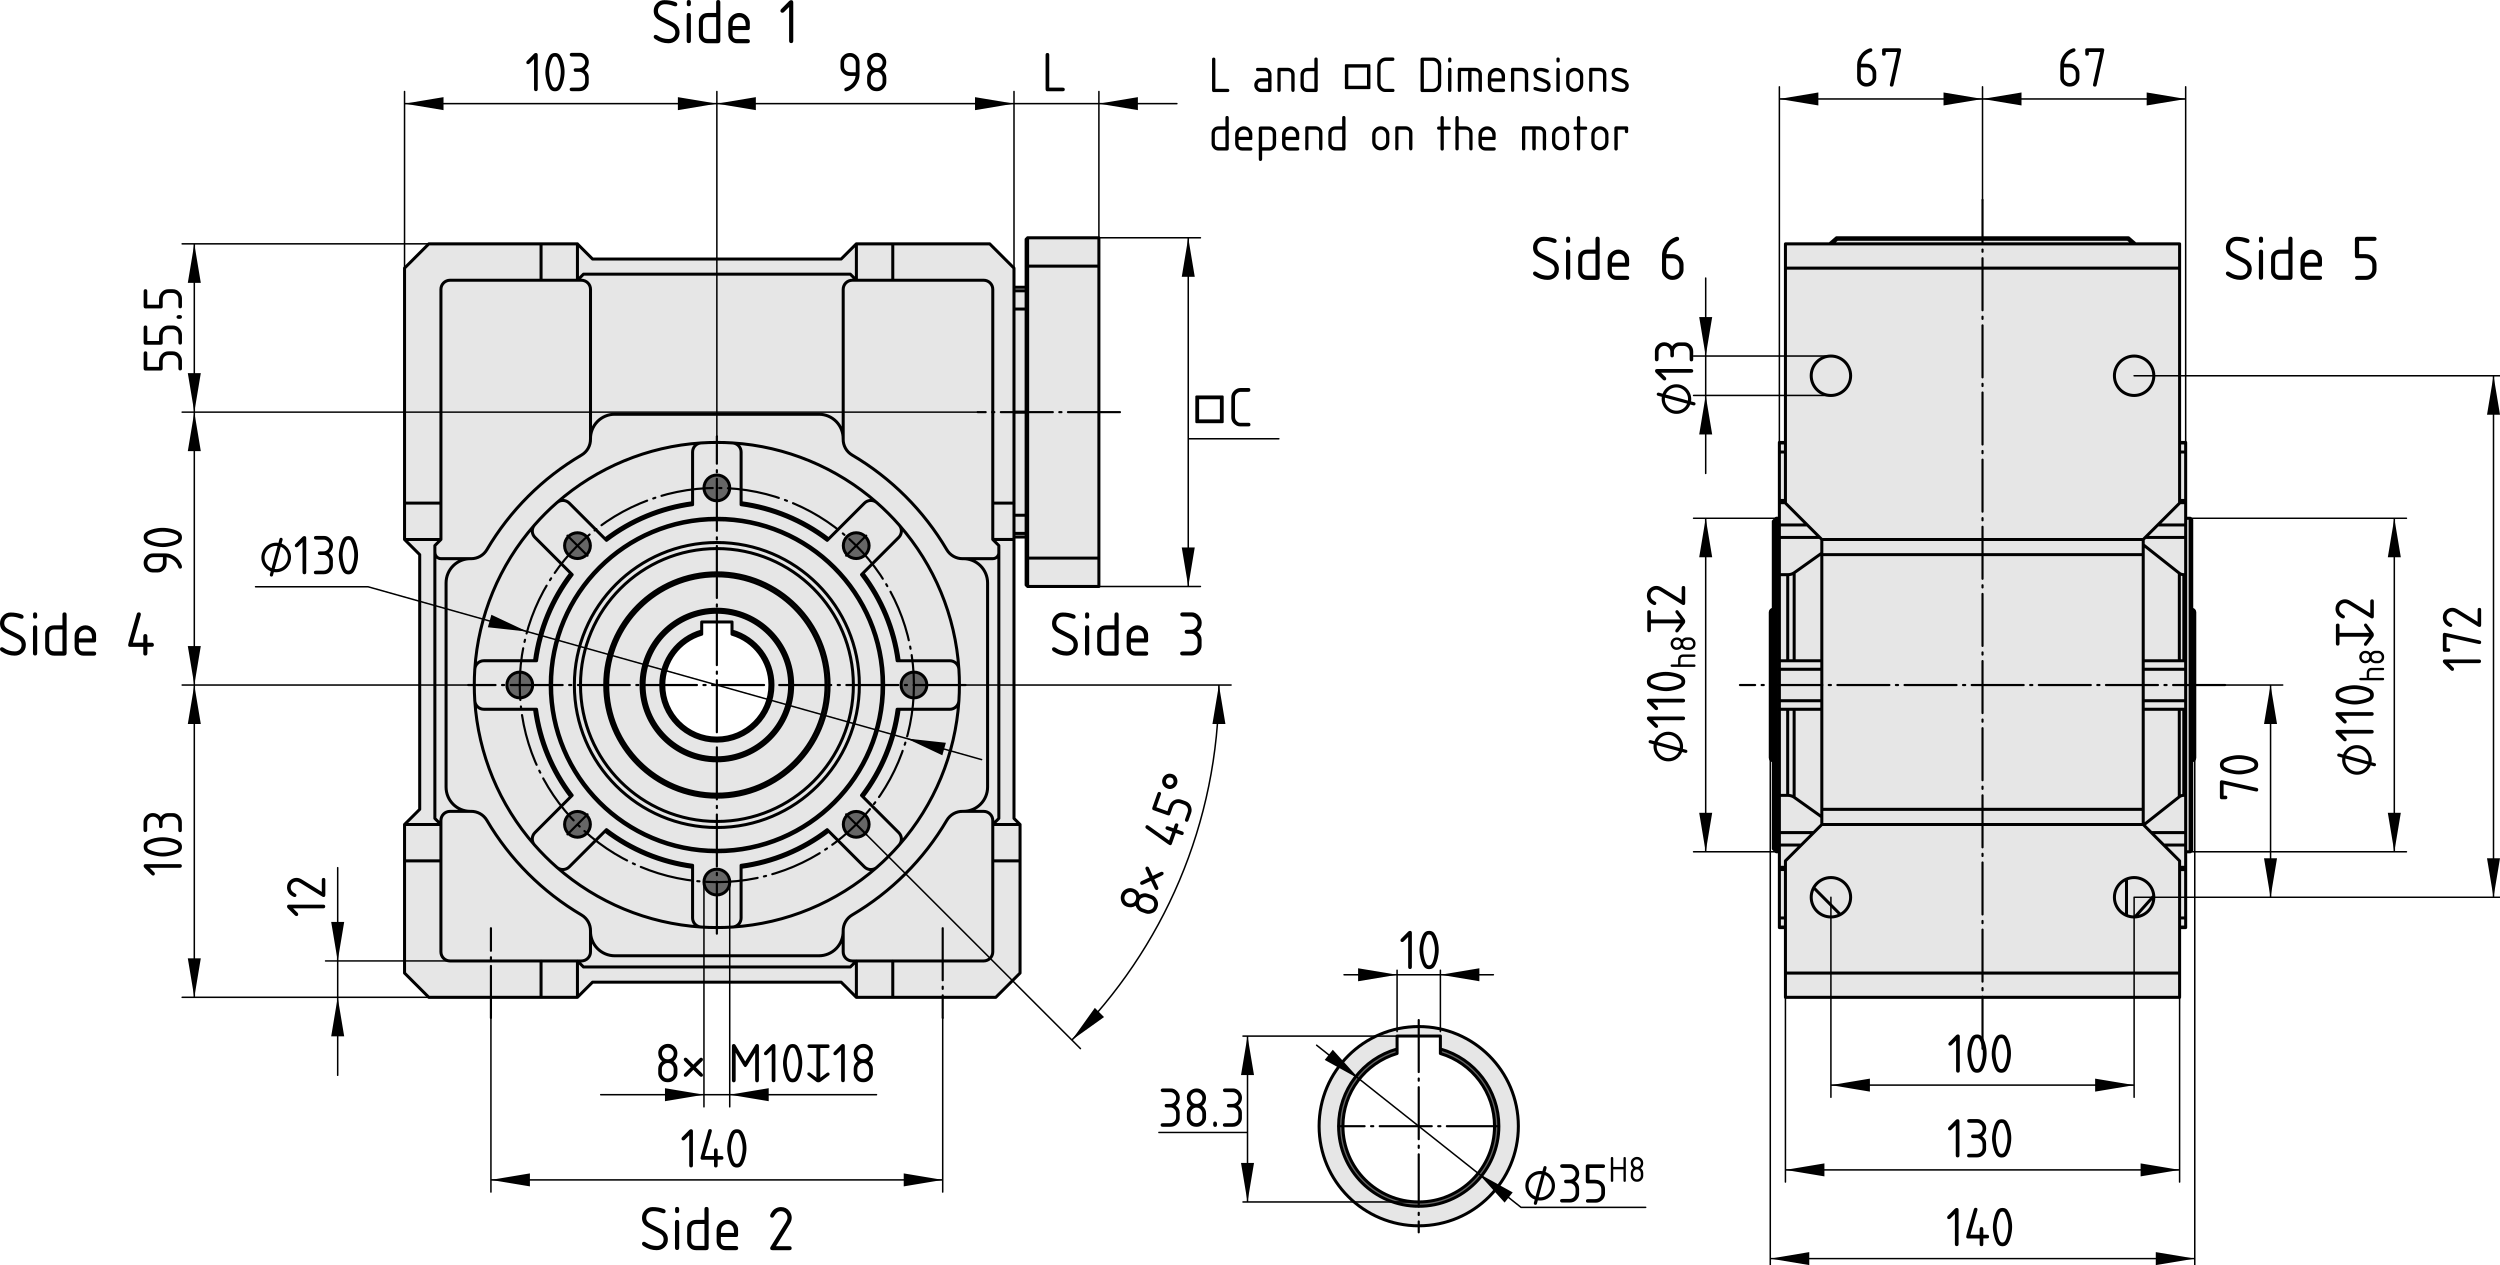 <svg xmlns="http://www.w3.org/2000/svg" version="1.2" viewBox="0 0 5771.7 2920.7">
  <path fill="#e6e6e6" d="M3275.4 2370c-127.02 0-230 102.98-230 230s102.98 230 230 230 230-102.98 230-230-102.98-230-230-230zm-49.997 22.004h99.999v29.884c79.83 22.41 135 95.197 135 178.11 0 102.17-82.829 185-185 185-102.17 0-185-82.829-185-185 0-82.916 55.175-155.7 135-178.11zM4094 1959.5v-203c-4.28.15-7.57-4.09-7-8.2v-334.8c-.54-4.41 4.51-6.55 7-7.6v-202.4l7-7h7v-175h14V563h101.89c5.25-4.775 10.6-9.442 16.04-14h674.15c5.44 4.558 10.79 9.225 16.04 14H5032v458.5h14v175h10.5c1.12 1.26 2.63 2.35 3.5 3.71v206.29c4.29-.14 7.58 4.1 7 8.21v334.79c.55 4.42-4.5 6.56-7 7.61V1963c-1.25 1.12-2.34 2.63-3.7 3.5H5046v175h-14v161h-910v-161h-14v-175h-7zM2372.4 548.97l-3.49 3.503v110.69h-28.01v-44.188l-55.99-55.997H1976.9l-35 35h-574l-35-35h-343l-56.002 55.997v626.5l35.001 35v588l-35.001 35v343.01l56.002 55.99h343l35-35h574l35 35h322.01l55.99-55.99v-343.01l-14-14v-649.68h28.01v110.68l3.49 3.5h164.51v-805zm-752.5 886.9h70v28.21c51.92 15.48 87.5 63.22 87.5 117.39 0 67.66-54.84 122.51-122.5 122.51-67.65 0-122.5-54.85-122.5-122.51 0-54.17 35.59-101.91 87.5-117.39z"/>
  <path fill="#666" d="M3225.4 2421.8c-79.83 22.41-135 95.197-135 178.11 0 102.17 82.829 185 185 185 102.17 0 185-82.829 185-185 0-82.916-55.17-155.7-135-178.11v10.408c74.166 22.112 125 90.314 125 167.71 0 96.65-78.352 175-175 175-96.65 0-175-78.353-175-175 0-77.392 50.834-145.59 125-167.71zM1655 2006.7c-16.08 0-29.25 12.79-29.73 28.87-.01.29-.02.59-.02.88 0 16.43 13.32 29.75 29.75 29.75s29.75-13.32 29.75-29.75c0-.29 0-.58-.01-.87-.47-16.08-13.65-28.88-29.74-28.88zm-321.8-133.3c-7.57 0-14.86 2.89-20.38 8.08-5.86 5.51-9.24 13.17-9.36 21.22-.13 8.04 3.01 15.8 8.7 21.49 5.58 5.58 13.15 8.72 21.04 8.72 8.21 0 16.05-3.39 21.67-9.37 11.02-11.71 10.74-30.05-.63-41.42-5.57-5.58-13.15-8.72-21.04-8.72zm643.5 0c-7.89 0-15.46 3.14-21.04 8.72-11.39 11.38-11.65 29.76-.59 41.47 5.62 5.94 13.44 9.32 21.63 9.32 7.89 0 15.45-3.14 21.03-8.72 5.68-5.68 8.82-13.42 8.71-21.45-.11-8.04-3.47-15.69-9.31-21.21-5.52-5.22-12.84-8.13-20.43-8.13zm133.3-321.7c-.29 0-.59.01-.88.02-16.08.48-28.86 13.65-28.86 29.74-.01 16.09 12.78 29.26 28.87 29.73.29.02.58.01.87.01 16.43 0 29.75-13.32 29.75-29.75s-13.32-29.75-29.75-29.75zm-910 0c-16.43 0-29.75 13.32-29.75 29.75s13.32 29.75 29.75 29.75c.33 0 .65 0 .97-.01 16.05-.52 28.78-13.68 28.78-29.73v-.01c0-16.05-12.73-29.21-28.77-29.74-.33-.01-.65-.01-.98-.01zm776.7-321.7c-8.21 0-16.06 3.39-21.68 9.37-11.01 11.71-10.73 30.05.64 41.41 5.58 5.58 13.15 8.72 21.04 8.72 7.57 0 14.86-2.9 20.38-8.09 5.86-5.52 9.24-13.17 9.36-21.21.12-8.05-3.02-15.81-8.71-21.5-5.58-5.57-13.15-8.7-21.03-8.7zm-643.5 0c-7.89 0-15.45 3.13-21.03 8.71-5.7 5.7-8.85 13.46-8.71 21.52.13 8.06 3.53 15.72 9.41 21.23 5.51 5.16 12.78 8.04 20.33 8.04 7.89 0 15.46-3.14 21.04-8.72 11.35-11.35 11.65-29.66.68-41.37-5.63-6.01-13.49-9.41-21.72-9.41zm321.8-133.3c-8.06 0-15.77 3.27-21.38 9.06-5.6 5.79-8.62 13.6-8.35 21.66.52 16.04 13.68 28.77 29.73 28.77 16.06 0 29.21-12.73 29.74-28.78.26-8.05-2.75-15.86-8.36-21.65-5.6-5.79-13.32-9.06-21.38-9.06z"/>
  <g fill="none" stroke="#000" stroke-linecap="round" stroke-linejoin="round">
    <path stroke-width="3.5" d="M5067 2905.7h-980m-287.7-118.3h-287.73M3265 2775h-395.27m-1736.33-51h1043m1945.6-23.1h910m-2356.4-86.4h204.51m-1493.21-87.2h636.63M4227 2505.2h700m-1887.3-92.1 471.86 374.3M3315 2392h-445.27m10.37 383v-383m-1746.7-42v402.01m1043-402.01v402.01M989.95 2302.5H420.59m3701.41 0v426.42m910-426.42v426.42M3103 2250.4h344.67m-222.27 131.2V2240m100 141.6V2240M1039 2218.5H751.67m4175.33-147h857.76m-1557.76 0v461.72m700-461.72v461.72M1684.7 2036.5v518.79m-59.5-518.79v518.8m-845.58-72.8v-479.32m4276.78-36.68h499.27m-1454.67 0h-191.06m-1910.14-40.2 494.57 494.56M5067 1749.5v1184.2m-980-1184.2v1184.2M1081 1581.5H420.64m1808.36 0h613.13m-367.53 819.6c209.76-209.77 339.5-499.55 339.5-819.63m2322.9.03h133m-28 0v490M590.03 1354.6h259.46m1416.71 399.1L849.4 1354.57M2537 1354h234.38m2285.02-157.5h499.27m-27.97 770v-770m-1426.7 0h-191.06m27.96 0v770M2952.4 1013h-209.05m-486.15-61.52H420.6m3806.4-38.5h-317.06M4927 867.48h857.76m-28.06 0v1204M4227 821.98h-317.06m27.96-180v451m-2947.95-530H420.59m28 0v1739.5M2537 548.98h234.38m-28.08 0v805M2717 239.28H934m4112-10.82h-938M933.95 618.98v-407.7M2341 618.98v-407.7m196 337.7v-337.7m-882 796.22V211.3m2453 811.4V200.5m938 843.1V200.46m-469 261.26V200.46"/>
    <path stroke-dasharray="120 15 5 15" stroke-width="5" d="M2110 1581.5c0 251.32-203.73 455.05-455.05 455.05-251.31 0-455.05-203.73-455.05-455.05 0-251.31 203.74-455.04 455.05-455.04 251.32 0 455.05 203.73 455.05 455.04m-799.9-344.9 46.28 46.28m643.42-46.28-46.27 46.29m46.27 643.41-46.28-46.28m-643.42 46.28 46.29-46.27M2229 1581.5H1081m574 574v-1148M2176.4 2143v207m-1043 0v-207M5137 1581.5H4017m560 839.7V461.7M2585.6 951.48h-328.35M3460.4 2600h-370m185-245v490"/>
    <path stroke-width="7" d="M3505.4 2600c0 127.03-102.97 230-230 230-127.02 0-230-102.97-230-230 0-127.02 102.98-230 230-230 127.03 0 230 102.98 230 230zM5032 1161.5V563h-910v598.5l84 84v658l-84 84v315h910v-315l-84-84v-658zM3225.4 2432.2c-74.16 22.11-125 90.31-125 167.7 0 96.65 78.35 175 175 175s175-78.35 175-175c0-77.39-50.83-145.59-125-167.7v-40.3h-100zM4108 1326.7h19.3v198.74m14.8 112.06v203.12l63.85 45.48m-78.75-248.6v198.74h-19.3m923.4-198.74v202.04l-82.27 65.08m92.67-267.12v198.74h4.21M4948 1257.5l83.39 65.96v202.04m14.61-198.8h-4.21v198.74M5046 1212h-64.57m64.57-51.4h-14m14 80.2h-93.27m93.27-218.2h-14m14 21h-14M3225.4 2432.2v-10.41c-79.83 22.41-135 95.2-135 178.11 0 102.18 82.83 185 185 185s185-82.82 185-185c0-82.91-55.17-155.7-135-178.11v10.41M4930.1 563c-5.25-4.78-10.6-9.44-16.05-14l-1.27 3.5h-671.6M4122 2007.5h-14m14 134h-14v-1120h14m910 133.9h14m-14-133.9h14v1120h-14m28-735c3.87 0 7 3.13 7 7v336c0 3.87-3.13 7-7 7m-966-350c-3.87 0-7 3.13-7 7v336c0 3.87 3.13 7 7 7m952 245.8h-14m14 138h-14m-924-1117.7h14m-14 138h14m-14 958.7h14m-14 21h14m-14-138h14m-14-80.1h79.27m-79.27 28.7h50.57M4108 1617.8h98m-98-72.7h98m-98-304.3h93.27M4108 1212h64.57M4108 1043.6h14m787.4 1069.9v-1.08h-2.39m138.99 6.88h-14m14-168.4h-50.57m50.57-28.7h-79.27m79.27-304.4h-98m98-72.7h-98m-742-268.2-63.85 45.48v203.12m830.25 542.9c-13.84 15.47-28.32 31.65-43.43 48.53m112.73-280.73c-3.92-.02-7.79 1.21-10.4 3.31m14.7-314.01h-98m83.3-202.1c2.6 2.08 6.45 3.32 10.4 3.3m4.3 310.8h-98M4239.9 549h674.14m10.76 14c-3.97-3.56-8.01-7.06-12.09-10.5M4223.8 563c5.25-4.78 10.6-9.44 16.05-14l1.27 3.5c-4.08 3.44-8.12 6.94-12.09 10.5M4227 2117c25.13 0 45.5-20.37 45.5-45.5s-20.37-45.5-45.5-45.5-45.5 20.37-45.5 45.5 20.37 45.5 45.5 45.5zm700-1295c25.13 0 45.5 20.37 45.5 45.5S4952.13 913 4927 913s-45.5-20.37-45.5-45.5 20.37-45.5 45.5-45.5zm0 1204c25.13 0 45.5 20.37 45.5 45.5s-20.37 45.5-45.5 45.5-45.5-20.37-45.5-45.5 20.37-45.5 45.5-45.5zM4227 913c25.13 0 45.5-20.37 45.5-45.5S4252.13 822 4227 822s-45.5 20.37-45.5 45.5 20.37 45.5 45.5 45.5zm-105-294h910m-910 1627.5h910m-3342-789.7c55.88 15.69 94.5 66.64 94.5 124.68 0 71.52-57.98 129.5-129.5 129.5s-129.5-57.98-129.5-129.5c0-58.04 38.62-108.99 94.5-124.68m3412 550.8h14m10.4-41.1v-770m-10.4 0h10.5l3.5 3.5v763l-3.5 3.5H5046m-924-811.1h-14m-7 41.1v770m7 0h-7l-7-7v-756l7-7h7m79.2 852.9c4.02 4.05 8.09 8.16 12.21 12.29 15.66 15.78 32.13 32.34 49.42 49.74M4127.2 1836.2c2.71 0 5.46.37 8.04 1.14 2.4.71 4.76 1.78 6.81 3.24M4108 1637.5h98m-98-112h98m-63.9-203.1c-2.05 1.46-4.41 2.53-6.8 3.24-2.59.77-5.34 1.13-8.05 1.13m782.15 785.63v-82.92m38.6-783.98h-742m742 35h-742m742 588h-742m742 35h-742m-2516-439.4v-28.21h-70v28.21c-51.92 15.47-87.5 63.22-87.5 117.39 0 67.65 54.84 122.5 122.5 122.5 67.65 0 122.5-54.85 122.5-122.5 0-54.17-35.58-101.92-87.5-117.39 51.92 15.47 87.5 63.22 87.5 117.39m45.5.01c0-92.79-75.22-168-168-168s-168 75.21-168 168c0 92.78 75.22 168 168 168s168-75.22 168-168zm714-293h-164.5l-3.5-1.27m-889 294.27c0-96.65 78.35-175 175-175s175 78.35 175 175-78.35 175-175 175-175-78.35-175-175zm512.2 258c45.05-58.89 73.9-128.54 83.68-202.04M1711 2002.4c73.5-9.77 143.15-38.63 202.04-83.68m-516.14-.02c58.88 45.06 128.54 73.91 202.04 83.68M1234 1637.5c9.78 73.5 38.63 143.15 83.68 202.04m.02-516.14c-45.05 58.89-73.91 128.54-83.68 202.04M1599 1160.6c-73.5 9.78-143.16 38.63-202.04 83.67m516.04-.07c-58.89-45.05-128.54-73.9-202.04-83.67m364.94 364.97c-9.78-73.5-38.63-143.15-83.68-202.04M2369 1350.5l3.5 3.5H2537V549h-164.5l-3.5 3.5zm-677.7 789.8c11.05-.73 19.64-9.9 19.64-20.96v-121.62c72.27-9.72 140.76-38.09 198.73-82.32l86 85.99c3.94 3.94 9.28 6.15 14.85 6.16 5.1 0 10.02-1.86 13.85-5.22m51.43-51.43c7.3-8.32 6.89-20.88-.94-28.69l-85.99-85.99c44.23-57.98 72.6-126.47 82.32-198.74h121.61c11.07 0 20.24-8.59 20.96-19.64m.04-72.74c-.72-11.06-9.89-19.64-20.96-19.64h-121.61c-9.72-72.27-38.09-140.76-82.32-198.75l85.99-85.98c7.83-7.83 8.24-20.38.94-28.7m-51.44-51.43c-8.32-7.31-20.88-6.89-28.7.94l-86 85.98c-57.97-44.23-126.46-72.6-198.73-82.32v-121.61c0-11.07-8.59-20.24-19.64-20.96m-72.73-.03c-11.05.72-19.64 9.89-19.64 20.97v121.61c-72.27 9.71-140.76 38.09-198.74 82.32l-85.99-85.99c-7.83-7.83-20.38-8.24-28.7-.94M1234.1 1212c-7.3 8.33-6.89 20.88.94 28.7l85.99 85.99c-44.23 57.98-72.6 126.47-82.32 198.74H1117.1c-11.07 0-20.24 8.59-20.96 19.64m-.04 72.73c.72 11.05 9.89 19.64 20.96 19.64h121.61c9.72 72.27 38.09 140.75 82.32 198.74l-85.99 85.99c-7.83 7.83-8.24 20.38-.94 28.69M1480 1581.5c0-96.65 78.35-175 175-175s175 78.35 175 175m707-967.1h-164.5v739.56m-.1-804.98v65.43l-3.5 1.27m-155.1 1002.1c1.57-24.21 1.57-48.51 0-72.72-8.02-123.2-56.52-240.29-137.96-333.07-16.01-18.24-33.19-35.42-51.43-51.43-92.78-81.44-209.87-129.94-333.07-137.96-24.21-1.57-48.51-1.57-72.72 0-123.2 8.02-240.29 56.52-333.07 137.96-18.24 16.01-35.42 33.19-51.43 51.43-81.44 92.78-129.94 209.87-137.96 333.07-1.57 24.21-1.57 48.51 0 72.72 8.02 123.2 56.52 240.29 137.96 333.07 16.01 18.24 33.19 35.42 51.43 51.43 92.78 81.44 209.87 129.94 333.07 137.96 12.1.79 24.23 1.18 36.36 1.18s24.26-.39 36.36-1.18c123.2-8.02 240.29-56.52 333.07-137.96 18.24-16.01 35.42-33.19 51.43-51.43 81.44-92.78 129.94-209.87 137.96-333.07zm-558.8-288.3c-139.18 0-252 112.82-252 252 0 139.17 112.82 252 252 252s252-112.83 252-252c0-139.18-112.82-252-252-252zm-369.5 672.8c3.83 3.36 8.75 5.21 13.85 5.21 5.57 0 10.91-2.21 14.85-6.15l85.99-85.99c57.98 44.23 126.47 72.6 198.74 82.32v121.61c0 11.07 8.59 20.24 19.64 20.96m36.43-887.76c-181.7 0-329 147.3-329 329 0 181.69 147.3 329 329 329s329-147.31 329-329c0-181.7-147.3-329-329-329zm0 813.7c-16.43 0-29.75-13.33-29.75-29.75 0-16.43 13.32-29.75 29.75-29.75s29.75 13.32 29.75 29.75c0 16.42-13.32 29.75-29.75 29.75zm-321.8-133.3c-16.43 0-29.75-13.32-29.75-29.75 0-16.42 13.32-29.75 29.75-29.75s29.75 13.33 29.75 29.75c0 16.43-13.32 29.75-29.75 29.75zm0-643.4c-16.43 0-29.75-13.32-29.75-29.75 0-16.42 13.32-29.75 29.75-29.75s29.75 13.33 29.75 29.75c0 16.43-13.32 29.75-29.75 29.75zm643.5 0c-16.43 0-29.75-13.32-29.75-29.75 0-16.42 13.32-29.75 29.75-29.75s29.75 13.33 29.75 29.75c0 16.43-13.32 29.75-29.75 29.75zm133.3 321.7c-16.43 0-29.75-13.33-29.75-29.75 0-16.43 13.32-29.75 29.75-29.75s29.75 13.32 29.75 29.75c0 16.42-13.32 29.75-29.75 29.75zm-910 0c-16.43 0-29.75-13.33-29.75-29.75 0-16.43 13.32-29.75 29.75-29.75s29.75 13.32 29.75 29.75c0 16.42-13.32 29.75-29.75 29.75zm776.7 321.7c-16.43 0-29.75-13.32-29.75-29.75 0-16.42 13.32-29.75 29.75-29.75s29.75 13.33 29.75 29.75c0 16.43-13.32 29.75-29.75 29.75zm-321.7-776.7c-16.43 0-29.75-13.33-29.75-29.75 0-16.43 13.32-29.75 29.75-29.75s29.75 13.32 29.75 29.75c0 16.42-13.32 29.75-29.75 29.75zm-570.3 717h-45.77c-11.6 0-21 9.41-21 21v303.33c0 11.59 9.4 21 21 21h303.32c11.6 0 21-9.41 21-21v-48.04m861.95-276.29h45.77c11.6 0 21 9.41 21 21v303.33c0 11.59-9.4 21-21 21h-303.32c-11.6 0-21-9.41-21-21v-48.04M1655 1962.98c210.7 0 381.5-170.81 381.5-381.5 0-210.7-170.8-381.5-381.5-381.5s-381.5 170.8-381.5 381.5c0 210.69 170.8 381.5 381.5 381.5zm700-59.5h-63l14-14v-630l-14-14v-577.5c0-11.6-9.4-21-21-21h-303.32c-11.6 0-21 9.4-21 21v345.54m-1012.7 889.96h83.996l-14-14v-630l14-14v-577.5c0-11.6 9.4-21 21-21h303.32c11.6 0 21 9.4 21 21v345.54m-429.32 231.96h83.996m-83.996-84v-542.5l56-56h343l35 35h574l35-35h308l56 56v1270.5l14 14v343l-56 56h-322l-35-35h-574l-35 35h-343l-56-56v-343l35-35v-588l-35-35zm956.65-205.12c15.05 0 29.46 6.06 39.99 16.8 10.54 10.75 16.3 25.29 16 40.335-.31 15.18 7.6 29.35 20.69 37.05 90.24 53.09 165.46 128.31 218.55 218.55 7.55 12.83 21.32 20.7 36.2 20.7.29 0 .57 0 .85-.01 15.04-.3 29.58 5.46 40.33 16 10.74 10.53 16.8 24.94 16.8 39.99v471.38c0 30.93-25.07 56-56 56-.38 0-.75 0-1.13-.02-15.18-.3-29.35 7.6-37.05 20.7-53.09 90.23-128.31 165.46-218.55 218.55-13.09 7.7-21 21.87-20.69 37.05.3 15.04-5.46 29.58-16 40.33-10.53 10.74-24.94 16.8-39.99 16.8h-471.38c-15.05 0-29.46-6.06-40-16.8-10.53-10.75-16.29-25.29-15.99-40.33.31-15.18-7.6-29.35-20.69-37.05-90.24-53.09-165.46-128.31-218.55-218.55-7.7-13.1-21.87-21-37.05-20.7-.38.02-.75.02-1.13.02-30.93 0-56-25.07-56-56v-471.38c0-15.06 6.06-29.46 16.8-39.99 10.75-10.54 25.28-16.3 40.33-16 .28.01.56.01.85.01 14.88 0 28.65-7.87 36.2-20.7 53.09-90.24 128.31-165.46 218.55-218.55 13.09-7.7 21-21.87 20.69-37.05-.3-15.045 5.46-29.585 15.99-40.335 10.54-10.74 24.95-16.8 40-16.8zm401.4 1031.1h63m-1421 0h83.996m-83.996-826h83.996m1274.1 84h49m-364-682.52v84l-14-14h-616l-14 14v-84m-84 84v-84m812 1739.5v-84m-728 84v-84l14 14h616l14-14v84m-728 0v-84m406-378c-143.04 0-259-115.96-259-259s115.96-259 259-259 259 115.96 259 259-115.96 259-259 259zm406-1193.5v-84m231 598.52h49m0 70h28m-28-42h28m-28-238.02h28m-28-238.04h28m-28-41.96h28m-28-8.32h28m-28 576.64h28m-146.1 50c.15 0 .3-.01.45-.01h68.58c7.73 0 14-6.27 14-14m-1218.9 14.01c-.15 0-.3-.01-.45-.01h-68.58c-7.73 0-14-6.27-14-14m651.03-9.29c-173.97 0-315 141.03-315 315 0 173.96 141.03 315 315 315s315-141.04 315-315c0-173.97-141.03-315-315-315zm0 700c-212.63 0-385-172.37-385-385s172.37-385 385-385 385 172.37 385 385-172.37 385-385 385z"/>
  </g>
  <path d="m4087 2905.7 90 15v-30zm980 0-90-15v30zm-553.8-115.1c1.32-1.25 2.71-1.87 4.16-1.87 2.93 0 4.39 1.62 4.39 4.86v78.34c0 3.32-1.41 4.98-4.22 4.98-2.89 0-4.33-1.68-4.33-5.04v-69.08l-10.2 10.2c-1.05 1.05-2.11 1.58-3.16 1.58-2.97 0-4.46-1.31-4.46-3.93 0-1.33.57-2.56 1.7-3.69zm43.82 1.12c.63-2.19 2.07-3.28 4.34-3.28 2.7 0 4.04 1.34 4.04 4.04 0 .66-.13 1.44-.41 2.34L4549 2850.6h21.38v-12.77c0-3.28 1.43-4.92 4.28-4.92 2.77 0 4.16 1.76 4.16 5.27v12.48h9.02c2.86 0 4.28 1.54 4.28 4.63 0 2.5-1.48 3.75-4.45 3.75h-8.85v13.24c0 3.17-1.44 4.75-4.33 4.75-2.74 0-4.11-1.52-4.11-4.57v-13.24h-26.89c-2.77 0-4.16-1.31-4.16-3.93 0-.86.27-2.26.82-4.22zm65.98 5.45c-2.66 0-4.57 1.17-5.74 3.51-3.05 6.02-5.27 12.91-6.68 20.68-.66 3.64-1 7.33-1 11.08 0 2.73.18 5.45.53 8.14 1.13 8.83 3.07 16.33 5.8 22.5 1.64 3.71 3.99 5.57 7.03 5.57 2.93 0 5.28-1.68 7.03-5.04 2.58-4.96 4.52-11.78 5.8-20.45.55-3.71.82-7.3.82-10.78s-.27-6.84-.82-10.08c-1.4-8.24-3.71-15.49-6.91-21.74-1.17-2.26-3.12-3.39-5.86-3.39zm.29-8.44c5.36 0 9.44 2.07 12.25 6.21 4.34 6.37 7.34 15.33 9.02 26.89.51 3.48.77 7 .77 10.55 0 3.75-.28 7.48-.83 11.19-1.67 11.49-4.58 20.47-8.73 26.96-2.85 4.45-7.07 6.67-12.65 6.67-5.51 0-9.73-2.3-12.66-6.91-3.59-5.62-6.46-14.43-8.61-26.42-.63-3.48-.94-7.04-.94-10.67 0-3.79.33-7.6 1-11.42 2.07-11.92 4.76-20.53 8.08-25.84 2.97-4.81 7.41-7.21 13.3-7.21zM1482.2 2811.7c0-6.86 2.37-12.72 7.12-17.6 4.74-4.92 10.48-7.38 17.2-7.38 9.32 0 17.78 1.42 25.38 4.28 3.17 1.19 4.75 3.01 4.75 5.47 0 3.03-1.52 4.55-4.55 4.55-1.28 0-3.27-.53-6-1.58-5.67-2.2-11.71-3.3-18.13-3.3-5.8 0-10.21 2.07-13.25 6.2-1.84 2.5-2.76 5.8-2.76 9.89 0 5.58 3.4 10.1 10.21 13.57l24.06 12.2c10.42 5.36 15.63 13.14 15.63 23.33 0 7.65-2.73 13.83-8.18 18.53-4.92 4.26-10.83 6.39-17.73 6.39-10.46 0-20.48-3.14-30.06-9.42-2.46-1.63-3.69-3.43-3.69-5.41 0-3.03 1.63-4.55 4.88-4.55 1.18 0 2.77.7 4.74 2.11 6.95 4.97 15.27 7.45 24.99 7.45 2.85 0 5.42-.59 7.71-1.78 5.05-2.64 7.58-7.18 7.58-13.64 0-6.11-3.32-10.84-9.95-14.18l-25.91-13.11c-9.36-4.75-14.04-12.09-14.04-22.02zm85.82 9.95v58.8c0 3.65-1.58 5.47-4.74 5.47-3.3 0-4.95-1.78-4.95-5.34v-58.86c0-3.61 1.63-5.41 4.88-5.41 3.21 0 4.81 1.78 4.81 5.34zm-9.49-30.65c0-3.08 1.52-4.61 4.55-4.61 3.25 0 4.88 1.64 4.88 4.94v4.28c0 3.43-1.67 5.15-5.01 5.15-2.95 0-4.42-1.61-4.42-4.82zm48.72 34.87c-7.61 0-11.41 4.22-11.41 12.66v25.97c0 7.86 4.04 11.8 12.13 11.8h18.39v-50.43zm19.11-34.41c0-3.38 1.61-5.07 4.81-5.07 3.21 0 4.82 1.8 4.82 5.4v88.27c0 4.13-2.09 6.19-6.27 6.19h-22.87c-5.71 0-10.35-1.78-13.91-5.34-4.31-4.3-6.46-9.05-6.46-14.24v-31.44c0-4.26 1.52-8.24 4.55-11.93 3.82-4.66 9.21-6.99 16.15-6.99h19.18zm37.97 54.98h30.26c0-6.86-1.1-11.78-3.3-14.77-2.77-3.78-6.59-5.67-11.47-5.67-4.66 0-8.72 1.94-12.19 5.8-2.2 2.46-3.3 7.34-3.3 14.64zm-9.89-6.2c0-6.94 2.88-12.83 8.64-17.66 5.01-4.22 10.52-6.33 16.54-6.33 7.17 0 13.25 2.74 18.26 8.24 4.09 4.48 6.13 9.16 6.13 14.04v12.52c0 3.17-1.47 4.75-4.41 4.75h-35.4v8.7c0 8.08 3.43 12.13 10.28 12.13h23.93c3.87 0 5.8 1.62 5.8 4.88 0 3.16-1.91 4.74-5.73 4.74h-24.26c-5.32 0-10-2.13-14.04-6.39-3.83-4.05-5.74-8.86-5.74-14.44zm128.74-29.07c-3.43 0-5.14-1.54-5.14-4.61 0-.97.39-2.24 1.19-3.83 2.76-5.45 5.95-9.33 9.55-11.66 4.49-2.9 9.21-4.35 14.18-4.35 8.35 0 14.89 3.18 19.64 9.55 3.47 4.66 5.21 9.67 5.21 15.03 0 4.71-1.45 9.41-4.35 14.11l-31.97 51.61h31.24c3.3 0 4.95 1.65 4.95 4.95 0 2.85-1.81 4.28-5.41 4.28h-38.3c-3.91 0-5.86-1.4-5.86-4.22 0-1.23.28-2.3.85-3.23l35.47-57.15c2.41-3.91 3.62-7.36 3.62-10.35 0-3.78-1.21-7.07-3.62-9.88-2.95-3.43-6.88-5.15-11.8-5.15-6.11 0-11.06 3.61-14.83 10.81-1.46 2.73-2.99 4.09-4.62 4.09zM2176.4 2724l-90-15v30zm-1043 0 90 15v-30zm2279.1-15.3 79.83 44.18-18.64 23.5zm135.8 70.3c-.51 1.76-1.68 2.64-3.52 2.64-1.52 0-2.57-.53-3.16-1.59-.39-.7-.59-1.4-.59-2.11 0-.31.04-.62.12-.93l2.05-7.56c-7.54-2.97-13.26-7.87-17.17-14.71-3-5.27-4.51-10.96-4.51-17.05s1.53-11.78 4.57-17.05c3.09-5.27 7.31-9.47 12.66-12.6 5.35-3.08 11.07-4.63 17.17-4.63 1.64 0 3.32.12 5.04.35l2.46-9.02c.58-1.8 1.75-2.69 3.51-2.69 1.45 0 2.48.5 3.11 1.52.43.7.64 1.42.64 2.17 0 .35-.04.68-.11.99l-2.41 8.91c7.46 2.81 13.23 7.73 17.29 14.76 3.01 5.2 4.51 10.86 4.51 17 0 6.13-1.54 11.85-4.63 17.17-3.08 5.31-7.3 9.49-12.65 12.53-5.36 3.05-11.06 4.57-17.11 4.57-1.72 0-3.46-.11-5.22-.35zm7.5-68.15c-4.84 0-9.32 1.21-13.42 3.64-4.18 2.46-7.46 5.78-9.84 9.96-2.42 4.26-3.63 8.71-3.63 13.36 0 4.76 1.32 9.43 3.98 14s6.74 8.05 12.25 10.43l13.82-51.21c-1.09-.12-2.14-.18-3.16-.18zm10.43 2-13.95 51.21c1.25.15 2.48.23 3.7.23 4.57 0 8.92-1.21 13.06-3.63 4.18-2.42 7.48-5.7 9.9-9.84 2.43-4.11 3.64-8.56 3.64-13.36 0-4.81-1.17-9.24-3.52-13.31-3.01-5.19-7.28-8.96-12.83-11.3zm41.13-25.02h18.34c5.32 0 10.08 2.28 14.3 6.85 3.91 4.22 5.86 9.16 5.86 14.83 0 7.11-3.05 13.18-9.14 18.22 5.94 4.3 8.9 9.59 8.9 15.88v12.89c0 5.04-2.16 9.73-6.5 14.06-3.83 3.83-8.83 5.74-15 5.74h-17.46c-3.32 0-4.98-1.44-4.98-4.33 0-2.62 1.76-3.93 5.27-3.93h15.47c4.73 0 8.46-1.4 11.19-4.22 2.54-2.61 3.81-6.03 3.81-10.25v-7.62c0-3.98-1.17-7.21-3.51-9.67-2.86-3-5.9-4.51-9.14-4.51h-8.91c-3.24 0-4.86-1.46-4.86-4.39 0-2.58 1.64-3.87 4.92-3.87h7.91c3.67 0 6.81-1.33 9.43-3.98 2.77-2.82 4.16-6.02 4.16-9.61 0-3.68-1.11-6.64-3.34-8.91-3.05-3.09-6.17-4.63-9.37-4.63h-17.35c-3.63 0-5.45-1.46-5.45-4.39 0-2.78 1.82-4.16 5.45-4.16zm53.73 4.74c0-2.97 1.7-4.45 5.1-4.45h34.45c3.25 0 4.87 1.41 4.87 4.22s-1.54 4.22-4.63 4.22h-31.17v27.13h13c7.54 0 13.6 2.81 18.17 8.43 3.05 3.75 4.57 8.25 4.57 13.48v9.43c0 6.25-2.13 11.35-6.39 15.3-4.49 4.18-9.45 6.27-14.88 6.27h-18.28c-3.01 0-4.51-1.37-4.51-4.1 0-2.78 1.64-4.17 4.92-4.17h16.29c4.92 0 8.69-1.67 11.31-5.03 1.95-2.5 2.93-5.45 2.93-8.85v-8.85c0-3.52-1.16-6.56-3.46-9.14-2.58-2.89-6.52-4.34-11.84-4.34h-16.17c-2.85 0-4.28-1.66-4.28-4.98zM5032 2700.9l-90-15v30zm-910 0 90 15v-30zm-1241.9 74-15-90h30zm868-75.3h-23.65v26.01c0 1.96-.94 2.94-2.82 2.94-1.85 0-2.78-.97-2.78-2.9v-51.38c0-2.15.93-3.23 2.78-3.23 1.88 0 2.82 1.08 2.82 3.23v19.85h23.65v-20.08c0-1.9.9-2.85 2.7-2.85 1.81 0 2.71.94 2.71 2.82v51.49c0 2.03-.9 3.05-2.71 3.05-1.8 0-2.7-.99-2.7-2.97zm31.12 0c-2.26 0-4.26.81-5.98 2.44-1.88 1.78-2.82 3.81-2.82 6.09v6.93c0 1.88 1.1 3.86 3.31 5.95 1.32 1.24 3.16 1.86 5.52 1.86 2.06 0 4.1-.82 6.14-2.47 1.8-1.48 2.7-3.56 2.7-6.25v-5.68c0-2.15-.91-4.27-2.74-6.36-1.48-1.67-3.52-2.51-6.13-2.51zm-5.98-20.83c-1.86 1.93-2.78 3.97-2.78 6.13 0 2.03.64 3.99 1.94 5.86 1.47 2.14 3.72 3.2 6.74 3.2 2.92 0 5.17-.88 6.74-2.66 1.55-1.83 2.32-3.87 2.32-6.13 0-2.34-1-4.42-3.01-6.25-1.77-1.6-3.82-2.4-6.13-2.4-2.43 0-4.38.75-5.82 2.25zm-2.56 17.97c-3.83-2.97-5.75-7.09-5.75-12.37 0-4.22 1.72-7.62 5.14-10.21 2.92-2.21 6.03-3.31 9.34-3.31 2.74 0 5.1.6 7.08 1.82 4.77 2.95 7.16 7.11 7.16 12.5 0 5.02-1.92 8.92-5.75 11.69 3.88 3.1 5.83 6.89 5.83 11.39v6.51c0 3.68-1.64 7.06-4.92 10.13-2.49 2.34-5.58 3.5-9.29 3.5-4.22 0-7.41-1.08-9.6-3.23-3.32-3.28-4.99-6.67-4.99-10.17v-7.05c0-4.14 1.92-7.87 5.75-11.2zM1591.2 2608.9c1.32-1.25 2.71-1.87 4.16-1.87 2.93 0 4.39 1.62 4.39 4.86v78.34c0 3.32-1.4 4.98-4.22 4.98-2.89 0-4.33-1.68-4.33-5.04v-69.08l-10.2 10.2c-1.05 1.05-2.11 1.58-3.16 1.58-2.97 0-4.46-1.31-4.46-3.93 0-1.33.57-2.56 1.7-3.69zm43.83 1.12c.62-2.19 2.07-3.28 4.33-3.28 2.7 0 4.04 1.34 4.04 4.04 0 .66-.13 1.44-.41 2.34L1627 2668.9h21.38v-12.77c0-3.28 1.43-4.92 4.28-4.92 2.78 0 4.16 1.76 4.16 5.27v12.48h9.03c2.85 0 4.27 1.55 4.27 4.63 0 2.5-1.48 3.75-4.45 3.75h-8.85v13.24c0 3.17-1.44 4.75-4.33 4.75-2.74 0-4.11-1.52-4.11-4.57v-13.24h-26.89c-2.77 0-4.16-1.31-4.16-3.93 0-.86.27-2.26.82-4.22zm65.97 5.45c-2.65 0-4.57 1.17-5.74 3.51-3.05 6.02-5.27 12.91-6.68 20.69-.66 3.63-1 7.32-1 11.07 0 2.73.18 5.45.53 8.14 1.13 8.83 3.07 16.33 5.8 22.5 1.64 3.72 3.99 5.57 7.03 5.57 2.93 0 5.28-1.68 7.03-5.04 2.58-4.96 4.52-11.78 5.81-20.45.54-3.71.82-7.3.82-10.78s-.28-6.83-.82-10.08c-1.41-8.24-3.72-15.49-6.92-21.74-1.17-2.26-3.12-3.39-5.86-3.39zm.3-8.44c5.35 0 9.43 2.07 12.24 6.21 4.34 6.37 7.35 15.33 9.02 26.89.51 3.48.77 7 .77 10.55 0 3.75-.28 7.48-.82 11.19-1.68 11.49-4.59 20.47-8.73 26.96-2.86 4.45-7.07 6.68-12.66 6.68-5.51 0-9.73-2.31-12.66-6.92-3.59-5.62-6.46-14.43-8.61-26.42-.63-3.48-.94-7.04-.94-10.67 0-3.79.33-7.6 1-11.42 2.07-11.92 4.76-20.53 8.08-25.84 2.97-4.81 7.41-7.21 13.31-7.21zm2813.9-21.23c1.32-1.25 2.71-1.87 4.16-1.87 2.93 0 4.39 1.62 4.39 4.86v78.34c0 3.32-1.41 4.98-4.22 4.98-2.89 0-4.33-1.68-4.33-5.04v-69.08l-10.2 10.2c-1.05 1.05-2.11 1.58-3.16 1.58-2.97 0-4.46-1.31-4.46-3.93 0-1.33.57-2.56 1.7-3.69zm31.81-2.16h18.34c5.31 0 10.08 2.28 14.3 6.85 3.91 4.22 5.86 9.16 5.86 14.82 0 7.11-3.05 13.19-9.14 18.23 5.94 4.29 8.9 9.59 8.9 15.88v12.89c0 5.04-2.16 9.72-6.5 14.06-3.83 3.83-8.83 5.74-15 5.74h-17.46c-3.32 0-4.98-1.44-4.98-4.33 0-2.62 1.76-3.93 5.27-3.93h15.47c4.73 0 8.46-1.41 11.19-4.22 2.54-2.62 3.81-6.03 3.81-10.25v-7.62c0-3.98-1.17-7.21-3.51-9.67-2.86-3.01-5.9-4.51-9.15-4.51h-8.9c-3.24 0-4.86-1.46-4.86-4.39 0-2.58 1.64-3.87 4.92-3.87h7.91c3.67 0 6.81-1.33 9.43-3.99 2.77-2.81 4.16-6.01 4.16-9.6 0-3.68-1.11-6.65-3.34-8.91-3.05-3.09-6.17-4.63-9.37-4.63h-17.35c-3.63 0-5.45-1.46-5.45-4.39 0-2.78 1.82-4.16 5.45-4.16zm74.06 8.73c-2.65 0-4.57 1.17-5.74 3.51-3.04 6.02-5.27 12.91-6.68 20.68-.66 3.64-.99 7.33-.99 11.08 0 2.73.17 5.45.52 8.14 1.14 8.83 3.07 16.33 5.81 22.5 1.64 3.71 3.98 5.57 7.03 5.57 2.93 0 5.27-1.68 7.03-5.04 2.58-4.96 4.51-11.78 5.8-20.45.55-3.71.82-7.3.82-10.78s-.27-6.84-.82-10.08c-1.41-8.24-3.71-15.49-6.92-21.74-1.17-2.26-3.12-3.39-5.86-3.39zm.3-8.44c5.35 0 9.43 2.07 12.24 6.21 4.34 6.37 7.35 15.33 9.03 26.89.51 3.48.76 7 .76 10.55 0 3.75-.27 7.48-.82 11.19-1.68 11.49-4.59 20.47-8.73 26.96-2.85 4.45-7.07 6.67-12.66 6.67-5.51 0-9.72-2.3-12.65-6.91-3.6-5.62-6.47-14.43-8.62-26.43-.62-3.47-.93-7.03-.93-10.66 0-3.79.33-7.6.99-11.42 2.07-11.92 4.77-20.53 8.09-25.84 2.97-4.81 7.4-7.21 13.3-7.21zM2685.2 2512.9h18.34c5.32 0 10.08 2.29 14.3 6.86 3.91 4.22 5.86 9.16 5.86 14.82 0 7.11-3.05 13.19-9.14 18.22 5.94 4.3 8.91 9.59 8.91 15.88v12.89c0 5.04-2.17 9.73-6.51 14.07-3.83 3.82-8.83 5.74-15 5.74h-17.46c-3.32 0-4.98-1.45-4.98-4.34 0-2.61 1.76-3.92 5.27-3.92h15.47c4.73 0 8.46-1.41 11.19-4.22 2.54-2.62 3.81-6.04 3.81-10.26v-7.61c0-3.99-1.17-7.21-3.51-9.67-2.85-3.01-5.9-4.51-9.14-4.51h-8.91c-3.24 0-4.86-1.47-4.86-4.4 0-2.58 1.64-3.86 4.92-3.86h7.91c3.67 0 6.82-1.33 9.43-3.99 2.78-2.81 4.16-6.01 4.16-9.61 0-3.67-1.11-6.64-3.34-8.9-3.04-3.09-6.17-4.63-9.37-4.63h-17.35c-3.63 0-5.45-1.47-5.45-4.4 0-2.77 1.82-4.16 5.45-4.16zm76.88 44.24c-3.48 0-6.54 1.25-9.2 3.75-2.89 2.73-4.34 5.86-4.34 9.38v10.66c0 2.89 1.7 5.94 5.1 9.14 2.03 1.91 4.87 2.87 8.5 2.87 3.16 0 6.31-1.27 9.43-3.81 2.78-2.26 4.16-5.47 4.16-9.61v-8.73c0-3.32-1.4-6.58-4.22-9.78-2.26-2.58-5.41-3.87-9.43-3.87zm-9.2-32.05c-2.85 2.97-4.28 6.11-4.28 9.43 0 3.13 1 6.14 2.99 9.03 2.27 3.28 5.72 4.92 10.37 4.92 4.49 0 7.95-1.37 10.37-4.1 2.39-2.82 3.58-5.96 3.58-9.44 0-3.59-1.55-6.79-4.63-9.61-2.74-2.46-5.88-3.69-9.43-3.69-3.75 0-6.74 1.15-8.97 3.46zm-3.93 27.66c-5.89-4.57-8.84-10.92-8.84-19.05 0-6.48 2.63-11.72 7.91-15.7 4.49-3.4 9.27-5.1 14.35-5.1 4.22 0 7.85.94 10.9 2.81 7.34 4.54 11.02 10.94 11.02 19.22 0 7.74-2.95 13.73-8.85 17.99 5.98 4.77 8.96 10.61 8.96 17.52v10.02c0 5.66-2.52 10.86-7.55 15.59-3.83 3.59-8.6 5.39-14.3 5.39-6.49 0-11.41-1.66-14.77-4.98-5.11-5.04-7.67-10.26-7.67-15.65v-10.84c0-6.36 2.95-12.11 8.84-17.22zm56.25 48.92c-2.92 0-4.39-2.09-4.39-6.27s1.37-6.27 4.1-6.27c3.21 0 4.81 2.23 4.81 6.68 0 3.91-1.51 5.86-4.52 5.86zm23.68-88.77h18.34c5.31 0 10.08 2.29 14.29 6.86 3.91 4.22 5.86 9.16 5.86 14.82 0 7.11-3.04 13.19-9.14 18.22 5.94 4.3 8.91 9.59 8.91 15.88v12.89c0 5.04-2.17 9.73-6.5 14.07-3.83 3.82-8.83 5.74-15.01 5.74h-17.46c-3.32 0-4.98-1.45-4.98-4.34 0-2.61 1.76-3.92 5.28-3.92h15.47c4.72 0 8.45-1.41 11.19-4.22 2.54-2.62 3.81-6.04 3.81-10.26v-7.61c0-3.99-1.18-7.21-3.52-9.67-2.85-3.01-5.9-4.51-9.14-4.51h-8.91c-3.24 0-4.86-1.47-4.86-4.4 0-2.58 1.64-3.86 4.92-3.86h7.91c3.67 0 6.82-1.33 9.44-3.99 2.77-2.81 4.16-6.01 4.16-9.61 0-3.67-1.12-6.64-3.34-8.9-3.05-3.09-6.18-4.63-9.38-4.63h-17.34c-3.64 0-5.45-1.47-5.45-4.4 0-2.77 1.81-4.16 5.45-4.16zm-1144.18 14.4 90 15v-30zm-59.5 0-90-15v30zm3301.8-22.1-90-15v30zm-700 0 90 15v-30zm-1088.8-14-79.83-44.18 18.64-23.5zm-1596.6-37c-3.47 0-6.54 1.25-9.2 3.75-2.89 2.74-4.33 5.86-4.33 9.38v10.66c0 2.89 1.7 5.94 5.09 9.14 2.04 1.92 4.87 2.87 8.5 2.87 3.16 0 6.31-1.27 9.43-3.8 2.78-2.27 4.16-5.47 4.16-9.61v-8.73c0-3.32-1.4-6.59-4.21-9.79-2.27-2.58-5.41-3.87-9.44-3.87zm-9.2-32.05c-2.85 2.97-4.27 6.12-4.27 9.44 0 3.12.99 6.13 2.98 9.02 2.27 3.28 5.73 4.92 10.37 4.92 4.5 0 7.95-1.37 10.38-4.1 2.38-2.81 3.57-5.96 3.57-9.43 0-3.6-1.54-6.8-4.63-9.61-2.73-2.46-5.88-3.69-9.43-3.69-3.75 0-6.74 1.15-8.97 3.45zm-3.92 27.66c-5.9-4.57-8.85-10.92-8.85-19.04 0-6.49 2.64-11.72 7.91-15.71 4.49-3.4 9.28-5.09 14.35-5.09 4.22 0 7.86.93 10.9 2.81 7.35 4.53 11.02 10.94 11.02 19.22 0 7.73-2.95 13.73-8.85 17.98 5.98 4.77 8.97 10.61 8.97 17.52v10.02c0 5.67-2.52 10.86-7.56 15.59-3.83 3.59-8.6 5.39-14.3 5.39-6.48 0-11.41-1.66-14.77-4.98-5.11-5.04-7.67-10.25-7.67-15.64v-10.84c0-6.37 2.95-12.11 8.85-17.23zm86.77-6.27c1.1-1.09 2.15-1.64 3.17-1.64 2.97 0 4.45 1.54 4.45 4.63 0 1.17-.62 2.32-1.87 3.45l-14.42 13.95 13.95 13.59c1.6 1.49 2.4 2.95 2.4 4.4 0 2.69-1.48 4.04-4.45 4.04-.98 0-2.39-.88-4.22-2.64l-13.6-13.35-13.59 13.76c-1.52 1.53-2.79 2.29-3.81 2.29-3.08 0-4.63-1.33-4.63-3.98 0-1.33.71-2.72 2.11-4.16l13.89-13.95-13.77-13.77c-1.52-1.52-2.29-2.77-2.29-3.75 0-3.05 1.53-4.57 4.57-4.57 1.22 0 2.54.74 3.99 2.23l13.53 13.82zm128.62-31.06c.93-1.48 2.18-2.22 3.75-2.22 2.97 0 4.45 1.56 4.45 4.69v77.98c0 3.87-1.44 5.8-4.34 5.8-2.89 0-4.33-1.93-4.33-5.8v-62.87l-18.28 29.77c-1.49 2.46-2.97 3.69-4.46 3.69-1.48 0-2.93-1.19-4.33-3.57l-17.93-29.77v63.05c0 3.67-1.51 5.5-4.51 5.5-2.78 0-4.16-1.79-4.16-5.39v-78.45c0-3.09 1.48-4.63 4.45-4.63 1.52 0 2.73.68 3.63 2.05l22.62 38.14zm37.73-.35c1.33-1.25 2.72-1.87 4.16-1.87 2.93 0 4.4 1.62 4.4 4.86v78.34c0 3.32-1.41 4.98-4.22 4.98-2.89 0-4.34-1.68-4.34-5.04v-69.08l-10.19 10.2c-1.06 1.05-2.11 1.58-3.17 1.58-2.97 0-4.45-1.31-4.45-3.93 0-1.33.57-2.56 1.7-3.69zm48.22 6.57c-2.65 0-4.57 1.17-5.74 3.51-3.04 6.02-5.27 12.91-6.68 20.68-.66 3.64-.99 7.33-.99 11.08 0 2.73.17 5.45.52 8.14 1.14 8.83 3.07 16.33 5.8 22.5 1.65 3.71 3.99 5.57 7.04 5.57 2.93 0 5.27-1.68 7.03-5.04 2.58-4.96 4.51-11.78 5.8-20.45.54-3.71.82-7.3.82-10.78s-.28-6.84-.82-10.08c-1.41-8.24-3.71-15.49-6.92-21.74-1.17-2.26-3.12-3.39-5.86-3.39zm.3-8.44c5.35 0 9.43 2.07 12.24 6.21 4.34 6.37 7.35 15.33 9.03 26.89.5 3.48.76 7 .76 10.55 0 3.75-.27 7.48-.82 11.19-1.68 11.49-4.59 20.47-8.73 26.96-2.85 4.45-7.07 6.67-12.66 6.67-5.51 0-9.73-2.3-12.65-6.91-3.6-5.62-6.47-14.43-8.62-26.43-.62-3.47-.94-7.03-.94-10.66 0-3.79.34-7.6 1-11.42 2.07-11.92 4.77-20.53 8.09-25.84 2.97-4.81 7.4-7.21 13.3-7.21zm63.98 87.07c-1.29.94-2.97 1.4-5.04 1.4-1.76 0-3.26-.46-4.51-1.4l-19.63-15c-.7-.55-1.05-1.68-1.05-3.4 0-.98.31-1.72.93-2.23.63-.54 1.43-.82 2.41-.82 1.17 0 2.09.22 2.75.65l14.88 11.19v-68.2h-15.82c-3.16 0-4.74-1.47-4.74-4.4 0-2.65 1.74-3.98 5.21-3.98h41.78c2.54 0 3.81 1.48 3.81 4.45 0 2.62-1.37 3.93-4.1 3.93h-17.23v68.61l15-11.07c.9-.67 1.74-1 2.52-1 1.56 0 2.64.43 3.22 1.29.51.74.76 1.48.76 2.22 0 1.41-.29 2.33-.87 2.76zm47.76-85.2c1.32-1.25 2.71-1.87 4.16-1.87 2.93 0 4.39 1.62 4.39 4.86v78.34c0 3.32-1.41 4.98-4.22 4.98-2.89 0-4.33-1.68-4.33-5.04v-69.08l-10.2 10.2c-1.05 1.05-2.11 1.58-3.16 1.58-2.97 0-4.46-1.31-4.46-3.93 0-1.33.57-2.56 1.7-3.69zm51.03 42.07c-3.48 0-6.54 1.25-9.2 3.75-2.89 2.74-4.33 5.86-4.33 9.38v10.66c0 2.89 1.69 5.94 5.09 9.14 2.03 1.92 4.87 2.87 8.5 2.87 3.16 0 6.31-1.27 9.43-3.8 2.78-2.27 4.16-5.47 4.16-9.61v-8.73c0-3.32-1.4-6.59-4.22-9.79-2.26-2.58-5.41-3.87-9.43-3.87zm-9.2-32.05c-2.85 2.97-4.28 6.12-4.28 9.44 0 3.12 1 6.13 2.99 9.02 2.27 3.28 5.73 4.92 10.37 4.92 4.5 0 7.95-1.37 10.37-4.1 2.39-2.81 3.58-5.96 3.58-9.43 0-3.6-1.54-6.8-4.63-9.61-2.73-2.46-5.88-3.69-9.43-3.69-3.75 0-6.74 1.15-8.97 3.45zm-3.92 27.66c-5.9-4.57-8.85-10.92-8.85-19.04 0-6.49 2.63-11.72 7.91-15.71 4.49-3.4 9.28-5.09 14.35-5.09 4.22 0 7.86.93 10.9 2.81 7.35 4.53 11.02 10.94 11.02 19.22 0 7.73-2.95 13.73-8.85 17.98 5.98 4.77 8.96 10.61 8.96 17.52v10.02c0 5.67-2.51 10.86-7.55 15.59-3.83 3.59-8.6 5.39-14.3 5.39-6.48 0-11.41-1.66-14.77-4.98-5.11-5.04-7.67-10.25-7.67-15.64v-10.84c0-6.37 2.95-12.11 8.85-17.23zM2880.1 2392l-15 90h30zm1635.9-1.9c1.32-1.25 2.71-1.87 4.16-1.87 2.93 0 4.39 1.62 4.39 4.86v78.34c0 3.32-1.41 4.98-4.22 4.98-2.89 0-4.33-1.68-4.33-5.04v-69.08l-10.2 10.2c-1.05 1.05-2.11 1.58-3.16 1.58-2.97 0-4.46-1.31-4.46-3.93 0-1.33.57-2.56 1.7-3.69zm48.22 6.57c-2.66 0-4.57 1.17-5.74 3.51-3.05 6.02-5.28 12.91-6.68 20.68-.67 3.64-1 7.33-1 11.08 0 2.73.18 5.45.53 8.14 1.13 8.83 3.06 16.33 5.8 22.5 1.64 3.71 3.98 5.57 7.03 5.57 2.93 0 5.27-1.68 7.03-5.04 2.58-4.96 4.51-11.78 5.8-20.45.55-3.71.82-7.3.82-10.78s-.27-6.84-.82-10.08c-1.4-8.24-3.71-15.49-6.91-21.74-1.17-2.26-3.13-3.39-5.86-3.39zm.29-8.44c5.35 0 9.44 2.07 12.25 6.21 4.33 6.37 7.34 15.33 9.02 26.89.51 3.48.76 7 .76 10.55 0 3.75-.27 7.48-.82 11.19-1.68 11.49-4.59 20.47-8.73 26.95-2.85 4.46-7.07 6.68-12.65 6.68-5.51 0-9.73-2.3-12.66-6.91-3.59-5.62-6.46-14.43-8.61-26.43-.63-3.47-.94-7.03-.94-10.66 0-3.79.33-7.6 1-11.43 2.07-11.91 4.76-20.52 8.08-25.83 2.97-4.81 7.4-7.21 13.3-7.21zm55.84 8.44c-2.65 0-4.57 1.17-5.74 3.51-3.05 6.02-5.27 12.91-6.68 20.68-.66 3.64-1 7.33-1 11.08 0 2.73.18 5.45.53 8.14 1.13 8.83 3.07 16.33 5.8 22.5 1.64 3.71 3.99 5.57 7.03 5.57 2.93 0 5.28-1.68 7.03-5.04 2.58-4.96 4.52-11.78 5.81-20.45.54-3.71.82-7.3.82-10.78s-.28-6.84-.82-10.08c-1.41-8.24-3.72-15.49-6.92-21.74-1.17-2.26-3.12-3.39-5.86-3.39zm.29-8.44c5.36 0 9.44 2.07 12.25 6.21 4.34 6.37 7.34 15.33 9.02 26.89.51 3.48.77 7 .77 10.55 0 3.75-.28 7.48-.82 11.19-1.68 11.49-4.59 20.47-8.73 26.95-2.86 4.46-7.08 6.68-12.66 6.68-5.51 0-9.73-2.3-12.66-6.91-3.59-5.62-6.46-14.43-8.61-26.43-.63-3.47-.94-7.03-.94-10.66 0-3.79.33-7.6 1-11.43 2.07-11.91 4.76-20.52 8.08-25.83 2.97-4.81 7.41-7.21 13.3-7.21zM2474.6 2401.1l74.25-53.04-21.21-21.21zm-1694.98-98.6-15 90h30zm2445.78-52.1-90-15v30zm100 0 90-15v30zm-2876.81 52.1 15-90h-30zM3251 2150.9c1.32-1.25 2.71-1.87 4.16-1.87 2.93 0 4.39 1.62 4.39 4.86v78.34c0 3.32-1.41 4.98-4.22 4.98-2.89 0-4.33-1.68-4.33-5.04v-69.08l-10.2 10.19c-1.05 1.06-2.11 1.59-3.16 1.59-2.97 0-4.46-1.31-4.46-3.93 0-1.33.57-2.56 1.7-3.69zm48.22 6.56c-2.66 0-4.57 1.18-5.74 3.52-3.05 6.01-5.28 12.91-6.68 20.68-.67 3.64-1 7.33-1 11.08 0 2.73.18 5.45.53 8.14 1.13 8.83 3.06 16.33 5.8 22.5 1.64 3.71 3.98 5.57 7.03 5.57 2.93 0 5.27-1.68 7.03-5.04 2.58-4.96 4.51-11.78 5.8-20.45.55-3.71.82-7.3.82-10.78s-.27-6.84-.82-10.08c-1.4-8.24-3.71-15.49-6.91-21.74-1.17-2.26-3.13-3.4-5.86-3.4zm.29-8.43c5.35 0 9.44 2.07 12.25 6.21 4.33 6.36 7.34 15.33 9.02 26.89.51 3.48.76 6.99.76 10.55 0 3.75-.27 7.48-.82 11.19-1.68 11.48-4.59 20.47-8.73 26.95-2.85 4.46-7.07 6.68-12.65 6.68-5.51 0-9.73-2.3-12.66-6.91-3.59-5.63-6.46-14.43-8.61-26.43-.63-3.47-.94-7.03-.94-10.66 0-3.79.33-7.6 1-11.43 2.07-11.91 4.76-20.52 8.08-25.84 2.97-4.8 7.4-7.2 13.3-7.2zM779.62 2218.5l15-90h-30zm-115.1-121.4c-1.25-1.33-1.875-2.71-1.875-4.16 0-2.93 1.621-4.39 4.863-4.39h78.34c3.32 0 4.98 1.4 4.98 4.22 0 2.89-1.68 4.33-5.039 4.33h-69.082l10.195 10.2c1.055 1.05 1.582 2.11 1.582 3.16 0 2.97-1.308 4.46-3.925 4.46-1.328 0-2.559-.57-3.692-1.7zm19.863-30.7c0 3.05-1.367 4.57-4.102 4.57-.859 0-1.992-.35-3.398-1.05-4.844-2.47-8.301-5.3-10.371-8.5-2.578-3.99-3.867-8.18-3.867-12.6 0-7.42 2.832-13.24 8.496-17.46 4.14-3.09 8.593-4.63 13.359-4.63 4.18 0 8.359 1.29 12.539 3.87l45.879 28.42v-27.78c0-2.93 1.465-4.39 4.394-4.39 2.54 0 3.809 1.6 3.809 4.8v34.05c0 3.47-1.25 5.21-3.75 5.21-1.094 0-2.051-.25-2.871-.76l-50.801-31.52c-3.476-2.15-6.543-3.23-9.199-3.23-3.359 0-6.289 1.08-8.789 3.23-3.047 2.61-4.57 6.11-4.57 10.48 0 5.43 3.203 9.83 9.609 13.19 2.422 1.29 3.633 2.65 3.633 4.1zm5072.317 5.1 15-90h-30zm-514.8 0 15-90h-30zm-4908.41-68c-1.25-1.33-1.875-2.71-1.875-4.16 0-2.93 1.621-4.39 4.863-4.39h78.34c3.32 0 4.98 1.4 4.98 4.22 0 2.89-1.679 4.33-5.039 4.33h-69.082l10.196 10.2c1.054 1.05 1.582 2.11 1.582 3.16 0 2.97-1.309 4.46-3.926 4.46-1.328 0-2.559-.57-3.692-1.7zm6.562-48.22c0 2.66 1.172 4.57 3.516 5.74 6.015 3.05 12.91 5.28 20.683 6.68 3.633.67 7.325 1 11.075 1 2.734 0 5.449-.18 8.144-.53 8.828-1.13 16.328-3.07 22.5-5.8 3.711-1.64 5.567-3.98 5.567-7.03 0-2.93-1.68-5.28-5.039-7.03-4.961-2.58-11.778-4.51-20.45-5.8-3.711-.55-7.304-.82-10.781-.82s-6.836.27-10.078.82c-8.242 1.4-15.488 3.71-21.738 6.91-2.266 1.17-3.399 3.13-3.399 5.86zm-8.437-.29c0-5.35 2.07-9.44 6.211-12.25 6.367-4.34 15.332-7.34 26.894-9.02 3.477-.51 6.992-.76 10.547-.76 3.75 0 7.481.27 11.191.82 11.485 1.68 20.469 4.59 26.954 8.73 4.453 2.85 6.679 7.07 6.679 12.65 0 5.51-2.304 9.73-6.914 12.66-5.625 3.59-14.433 6.46-26.426 8.61-3.476.63-7.031.94-10.664.94-3.789 0-7.597-.33-11.425-1-11.914-2.07-20.528-4.76-25.84-8.08-4.805-2.97-7.207-7.4-7.207-13.3zm-.293-39.44v-18.34c0-5.31 2.285-10.07 6.855-14.29 4.219-3.91 9.16-5.86 14.824-5.86 7.11 0 13.184 3.04 18.223 9.14 4.297-5.94 9.59-8.91 15.879-8.91h12.891c5.039 0 9.726 2.17 14.062 6.51 3.828 3.82 5.742 8.82 5.742 15v17.46c0 3.32-1.445 4.98-4.336 4.98-2.617 0-3.925-1.76-3.925-5.28v-15.47c0-4.72-1.407-8.45-4.219-11.19-2.617-2.54-6.035-3.81-10.254-3.81h-7.617c-3.985 0-7.207 1.18-9.668 3.52-3.008 2.85-4.512 5.9-4.512 9.14v8.91c0 3.24-1.465 4.86-4.394 4.86-2.579 0-3.868-1.64-3.868-4.92v-7.91c0-3.67-1.328-6.82-3.984-9.44-2.813-2.77-6.016-4.16-9.609-4.16-3.672 0-6.641 1.12-8.907 3.34-3.086 3.05-4.629 6.18-4.629 9.38v17.34c0 3.64-1.464 5.45-4.394 5.45-2.774 0-4.16-1.81-4.16-5.45zM5527.7 1966.5l15-90h-30zm-1589.8 0 15-90h-30zm-1307.6 113.7c-1.16 3.27-1.01 6.58.45 9.92 1.61 3.64 4.07 6.05 7.38 7.23l10.05 3.58c2.72.97 6.16.39 10.32-1.74 2.48-1.27 4.33-3.62 5.55-7.04 1.06-2.98.92-6.37-.43-10.17-1.2-3.37-3.75-5.75-7.65-7.14l-8.23-2.93c-3.13-1.11-6.67-.88-10.63.7-3.19 1.27-5.46 3.8-6.81 7.59zm-33.28-2.08c1.84 3.68 4.33 6.08 7.46 7.19 2.94 1.05 6.11 1.12 9.5.21 3.85-1.03 6.55-3.74 8.11-8.12 1.51-4.23 1.38-7.95-.38-11.14-1.85-3.19-4.42-5.37-7.69-6.53-3.39-1.21-6.92-.83-10.61 1.13-3.23 1.75-5.45 4.3-6.64 7.65-1.26 3.54-1.17 6.74.25 9.61zm24.74 12.97c-6.28 4.03-13.25 4.68-20.91 1.95-6.11-2.17-10.15-6.41-12.14-12.72-1.69-5.37-1.69-10.45.01-15.23 1.42-3.98 3.52-7.08 6.31-9.33 6.73-5.39 13.99-6.71 21.8-3.93 7.28 2.59 11.94 7.38 13.98 14.37 6.49-4.03 12.99-4.89 19.51-2.57l9.44 3.36c5.33 1.9 9.38 6.01 12.15 12.34 2.1 4.82 2.19 9.91.28 15.28-2.17 6.11-5.39 10.19-9.64 12.24-6.47 3.13-12.24 3.79-17.31 1.99l-10.22-3.64c-6-2.13-10.42-6.84-13.26-14.11zm23.19-83.86c-.66-1.39-.82-2.57-.48-3.53.99-2.79 2.94-3.67 5.85-2.64 1.11.39 1.98 1.37 2.63 2.93l8.3 18.25 17.49-8.58c1.93-1.01 3.58-1.27 4.94-.79 2.54.91 3.31 2.76 2.32 5.55-.33.92-1.63 1.95-3.9 3.09l-17.14 8.33 8.41 17.42c.92 1.95 1.22 3.4.88 4.36-1.04 2.91-2.81 3.91-5.31 3.02-1.25-.44-2.32-1.57-3.21-3.38l-8.48-17.76-17.59 8.36c-1.95.92-3.38 1.22-4.3.89-2.87-1.02-3.8-2.96-2.78-5.83.41-1.15 1.55-2.15 3.44-3.01l17.56-8.12zm1.39-94.22c-1.86-1.33-2.4-3.06-1.64-5.19.9-2.54 2.62-3.36 5.16-2.45.63.22 1.32.61 2.07 1.17l47.19 33.77 7.17-20.15-12.03-4.28c-3.09-1.1-4.16-2.99-3.2-5.68.93-2.61 3.05-3.33 6.36-2.15l11.76 4.19 3.02-8.51c.96-2.68 2.89-3.51 5.8-2.47 2.35.84 3.03 2.65 2.04 5.45l-2.97 8.33 12.48 4.45c2.98 1.06 3.98 2.95 3.01 5.67-.91 2.58-2.81 3.35-5.68 2.33l-12.47-4.44-9.02 25.34c-.93 2.61-2.63 3.48-5.09 2.6-.81-.28-2.05-1.01-3.7-2.18zm16.68-42.52c-2.8-.99-3.62-3.09-2.49-6.29l11.56-32.46c1.08-3.05 2.95-4.11 5.6-3.17 2.65.95 3.46 2.87 2.42 5.78l-10.45 29.37 25.56 9.09 4.36-12.25c2.53-7.1 7.21-11.87 14.04-14.29 4.56-1.61 9.3-1.54 14.23.22l8.89 3.16c5.89 2.1 9.98 5.81 12.26 11.15 2.44 5.63 2.74 11 .92 16.12l-6.13 17.22c-1.01 2.84-2.8 3.79-5.38 2.88-2.61-.93-3.37-2.94-2.27-6.03l5.47-15.35c1.65-4.64 1.33-8.75-.96-12.34-1.7-2.68-4.15-4.59-7.35-5.73l-8.34-2.97c-3.31-1.18-6.57-1.11-9.77.19-3.59 1.46-6.27 4.7-8.05 9.7l-5.42 15.24c-.96 2.68-3 3.47-6.13 2.36zm34.49-75.04c-2.53.8-4.31 2.67-5.36 5.62-.85 2.39-.53 4.87.96 7.43 1.03 1.77 2.66 3.06 4.91 3.86 2.39.85 4.63.67 6.72-.53 2.18-1.26 3.64-2.89 4.36-4.92.73-2.06.52-4.56-.63-7.5-.74-1.88-2.31-3.24-4.7-4.1-1.84-.65-3.93-.61-6.26.14zm-3.14-8.15c3.84-1.57 8.17-1.51 12.99.21 4.3 1.53 7.42 4.49 9.35 8.86 1.97 4.48 2.15 8.98.54 13.51-1.3 3.64-3.66 6.59-7.07 8.86-4.63 3.08-9.53 3.7-14.72 1.85-5.56-1.98-9.3-5.44-11.23-10.4-1.56-4-1.65-7.93-.28-11.79 1.89-5.3 5.36-9 10.42-11.1zm2430.63 19c0-3.28 1.36-4.92 4.1-4.92.86 0 3.14.41 6.85 1.23l73.42 16.23c2.74.59 4.1 1.93 4.1 4.04 0 3.01-1.29 4.51-3.86 4.51-.55 0-1.1-.05-1.64-.17l-74.36-16.52v26.25h4.4c2.77 0 4.16 1.42 4.16 4.27 0 2.7-1.45 4.05-4.34 4.05h-8.91c-2.61 0-3.92-1.57-3.92-4.69zm8.43-40.49c0 2.66 1.18 4.57 3.52 5.74 6.02 3.05 12.91 5.28 20.68 6.68 3.64.67 7.33 1 11.08 1 2.73 0 5.45-.18 8.14-.53 8.83-1.13 16.33-3.06 22.5-5.8 3.71-1.64 5.57-3.98 5.57-7.03 0-2.93-1.68-5.27-5.04-7.03-4.96-2.58-11.78-4.51-20.45-5.8-3.71-.55-7.3-.82-10.78-.82s-6.84.27-10.08.82c-8.24 1.41-15.49 3.71-21.74 6.91-2.26 1.17-3.4 3.13-3.4 5.86zm-8.43-.29c0-5.35 2.07-9.43 6.21-12.25 6.37-4.33 15.33-7.34 26.89-9.02 3.48-.51 6.99-.76 10.55-.76 3.75 0 7.48.27 11.19.82 11.49 1.68 20.47 4.59 26.95 8.73 4.46 2.85 6.68 7.07 6.68 12.66 0 5.5-2.3 9.72-6.91 12.65-5.63 3.6-14.43 6.47-26.43 8.61-3.47.63-7.03.94-10.66.94-3.79 0-7.6-.33-11.43-.99-11.91-2.07-20.52-4.77-25.84-8.09-4.8-2.97-7.2-7.4-7.2-13.3zm-3032-60.62 82.56 38.84 8.14-28.88zm3389.8 57c1.76.51 2.63 1.68 2.63 3.51 0 1.53-.52 2.58-1.58 3.17-.7.39-1.4.58-2.11.58-.31 0-.62-.04-.93-.11l-7.56-2.05c-2.97 7.53-7.87 13.26-14.71 17.16-5.27 3.01-10.96 4.52-17.05 4.52s-11.78-1.53-17.05-4.57c-5.28-3.09-9.47-7.31-12.6-12.66-3.09-5.35-4.63-11.08-4.63-17.17 0-1.64.12-3.32.35-5.04l-9.02-2.46c-1.8-.59-2.7-1.76-2.7-3.51 0-1.45.51-2.49 1.53-3.11.7-.43 1.42-.64 2.17-.64.35 0 .68.03.99.11l8.91 2.4c2.81-7.46 7.73-13.22 14.76-17.28 5.2-3.01 10.86-4.51 17-4.51 6.13 0 11.85 1.54 17.16 4.63 5.32 3.08 9.5 7.3 12.54 12.65 3.05 5.35 4.57 11.06 4.57 17.11 0 1.72-.11 3.46-.35 5.22zm-68.15-7.5c0 4.84 1.21 9.31 3.64 13.42 2.46 4.18 5.78 7.46 9.96 9.84 4.25 2.42 8.71 3.63 13.36 3.63 4.76 0 9.43-1.33 14-3.98 4.57-2.66 8.05-6.74 10.43-12.25l-51.21-13.83c-.12 1.1-.18 2.15-.18 3.17zm2-10.43 51.21 13.94c.15-1.25.23-2.48.23-3.69 0-4.57-1.21-8.92-3.63-13.06-2.42-4.18-5.71-7.48-9.85-9.91-4.1-2.42-8.55-3.63-13.36-3.63-4.8 0-9.23 1.17-13.3 3.52-5.19 3-8.96 7.28-11.3 12.83zm-22.86-50.33c-1.25-1.33-1.87-2.72-1.87-4.16 0-2.93 1.62-4.4 4.86-4.4h78.34c3.32 0 4.98 1.41 4.98 4.22 0 2.89-1.68 4.34-5.04 4.34h-69.08l10.2 10.19c1.05 1.06 1.58 2.11 1.58 3.17 0 2.96-1.31 4.45-3.93 4.45-1.33 0-2.56-.57-3.69-1.7zm0-41.02c-1.25-1.33-1.87-2.71-1.87-4.16 0-2.93 1.62-4.39 4.86-4.39h78.34c3.32 0 4.98 1.4 4.98 4.21 0 2.9-1.68 4.34-5.04 4.34h-69.08l10.2 10.2c1.05 1.05 1.58 2.11 1.58 3.16 0 2.97-1.31 4.45-3.93 4.45-1.33 0-2.56-.56-3.69-1.7zm6.57-48.22c0 2.65 1.17 4.57 3.51 5.74 6.02 3.05 12.91 5.27 20.69 6.68 3.63.66 7.32 1 11.07 1 2.73 0 5.45-.18 8.14-.53 8.83-1.13 16.33-3.07 22.5-5.8 3.72-1.64 5.57-3.99 5.57-7.03 0-2.93-1.68-5.28-5.04-7.03-4.96-2.58-11.78-4.52-20.45-5.81-3.71-.54-7.3-.82-10.78-.82s-6.83.28-10.08.82c-8.24 1.41-15.49 3.72-21.74 6.92-2.26 1.17-3.39 3.12-3.39 5.86zm-8.44-.29c0-5.36 2.07-9.44 6.21-12.25 6.37-4.34 15.33-7.34 26.89-9.02 3.48-.51 7-.77 10.55-.77 3.75 0 7.48.28 11.19.82 11.49 1.68 20.47 4.59 26.96 8.73 4.45 2.86 6.68 7.07 6.68 12.66 0 5.51-2.31 9.73-6.92 12.66-5.62 3.59-14.43 6.46-26.42 8.61-3.48.63-7.04.94-10.67.94-3.79 0-7.6-.33-11.42-1-11.92-2.07-20.53-4.76-25.84-8.08-4.81-2.97-7.21-7.41-7.21-13.31zM448.59 1581.5l-15 90h30zm2365.51 0-15 90h30zm2427.8 0-15 90h30zM3893 1731c1.76.51 2.63 1.68 2.63 3.51 0 1.53-.52 2.58-1.58 3.17-.7.39-1.4.58-2.11.58-.31 0-.62-.04-.93-.11l-7.56-2.05c-2.97 7.53-7.87 13.26-14.71 17.16-5.27 3.01-10.96 4.52-17.05 4.52s-11.78-1.53-17.05-4.57c-5.27-3.09-9.47-7.31-12.6-12.66-3.08-5.35-4.63-11.08-4.63-17.17 0-1.64.12-3.32.35-5.04l-9.02-2.46c-1.8-.59-2.7-1.76-2.7-3.51 0-1.45.51-2.49 1.53-3.11.7-.43 1.42-.64 2.17-.64.35 0 .68.03.99.11l8.91 2.4c2.81-7.46 7.73-13.22 14.76-17.28 5.2-3.01 10.86-4.51 17-4.51 6.13 0 11.85 1.54 17.16 4.63 5.32 3.08 9.5 7.3 12.54 12.65 3.05 5.35 4.57 11.06 4.57 17.11 0 1.72-.11 3.46-.35 5.22zm-68.15-7.5c0 4.84 1.21 9.31 3.64 13.42 2.46 4.18 5.78 7.46 9.96 9.84 4.26 2.42 8.71 3.63 13.36 3.63 4.76 0 9.43-1.33 14-3.98 4.57-2.66 8.05-6.74 10.43-12.25l-51.21-13.83c-.12 1.1-.18 2.15-.18 3.17zm2-10.43 51.21 13.94c.15-1.25.23-2.48.23-3.69 0-4.57-1.21-8.92-3.63-13.06-2.42-4.18-5.7-7.48-9.85-9.91-4.1-2.42-8.55-3.63-13.35-3.63-4.81 0-9.24 1.17-13.31 3.52-5.19 3-8.96 7.28-11.3 12.83zm-22.86-50.33c-1.25-1.33-1.87-2.72-1.87-4.16 0-2.93 1.62-4.4 4.86-4.4h78.34c3.32 0 4.98 1.41 4.98 4.22 0 2.89-1.68 4.34-5.04 4.34h-69.08l10.2 10.19c1.05 1.06 1.58 2.11 1.58 3.17 0 2.96-1.31 4.45-3.93 4.45-1.32 0-2.56-.57-3.69-1.7zm0-41.02c-1.25-1.33-1.87-2.71-1.87-4.16 0-2.93 1.62-4.39 4.86-4.39h78.34c3.32 0 4.98 1.4 4.98 4.21 0 2.9-1.68 4.34-5.04 4.34h-69.08l10.2 10.2c1.05 1.05 1.58 2.11 1.58 3.16 0 2.97-1.31 4.45-3.93 4.45-1.32 0-2.56-.56-3.69-1.7zm6.57-48.22c0 2.65 1.17 4.57 3.51 5.74 6.02 3.05 12.91 5.27 20.69 6.68 3.63.66 7.32 1 11.07 1 2.73 0 5.45-.18 8.14-.53 8.83-1.13 16.33-3.07 22.5-5.8 3.72-1.64 5.57-3.99 5.57-7.03 0-2.93-1.68-5.28-5.04-7.03-4.96-2.58-11.78-4.52-20.45-5.81-3.71-.54-7.3-.82-10.78-.82s-6.83.28-10.08.82c-8.24 1.41-15.48 3.72-21.73 6.92-2.27 1.17-3.4 3.12-3.4 5.86zm-8.44-.29c0-5.36 2.07-9.44 6.21-12.25 6.37-4.34 15.33-7.34 26.89-9.02 3.48-.51 7-.77 10.55-.77 3.75 0 7.48.28 11.19.82 11.49 1.68 20.47 4.59 26.96 8.73 4.45 2.86 6.68 7.07 6.68 12.66 0 5.51-2.31 9.73-6.92 12.66-5.62 3.59-14.43 6.46-26.42 8.61-3.48.63-7.04.94-10.67.94-3.79 0-7.6-.33-11.42-1-11.92-2.07-20.53-4.76-25.84-8.08-4.81-2.97-7.21-7.41-7.21-13.3zm1647.98-2.71c-2.26 0-3.38-.95-3.38-2.86 0-1.8 1.07-2.7 3.23-2.7h14.09v-11.81c0-3.02 1.18-5.77 3.55-8.26 1.88-1.98 4.49-2.97 7.84-2.97h25.79c1.98 0 2.97.84 2.97 2.51 0 1.96-1.02 2.94-3.05 2.94h-25.06c-4.37 0-6.55 2.23-6.55 6.7v10.89h31.57c2.06 0 3.09.97 3.09 2.9 0 1.77-1.1 2.66-3.28 2.66zm25.37-53.55c0 2.26.81 4.26 2.44 5.98 1.77 1.88 3.81 2.82 6.09 2.82h6.93c1.88 0 3.86-1.1 5.94-3.31 1.25-1.32 1.87-3.16 1.87-5.53 0-2.05-.82-4.1-2.48-6.13-1.47-1.8-3.55-2.7-6.24-2.7h-5.68c-2.15 0-4.27.91-6.36 2.74-1.67 1.47-2.51 3.52-2.51 6.13zm-20.83 5.98c1.93 1.86 3.97 2.78 6.13 2.78 2.03 0 3.99-.65 5.86-1.94 2.14-1.47 3.2-3.72 3.2-6.74 0-2.92-.89-5.17-2.66-6.74-1.83-1.55-3.87-2.33-6.13-2.33-2.34 0-4.42 1.01-6.25 3.01-1.6 1.78-2.4 3.82-2.4 6.14 0 2.43.75 4.37 2.25 5.82zm17.97 2.55c-2.97 3.84-7.09 5.75-12.37 5.75-4.22 0-7.62-1.71-10.21-5.14-2.21-2.92-3.31-6.03-3.31-9.33 0-2.74.6-5.1 1.82-7.08 2.95-4.78 7.11-7.16 12.5-7.16 5.02 0 8.92 1.92 11.69 5.75 3.1-3.89 6.89-5.83 11.39-5.83h6.51c3.68 0 7.06 1.64 10.13 4.91 2.33 2.49 3.5 5.59 3.5 9.3 0 4.21-1.08 7.41-3.23 9.6-3.28 3.32-6.67 4.98-10.17 4.98h-7.05c-4.14 0-7.87-1.91-11.2-5.75zM448.59 1581.5l15-90h-30zm3411.71-41.9c-2.26 0-3.39-.95-3.39-2.85 0-1.81 1.07-2.71 3.23-2.71h14.09v-11.81c0-3.02 1.19-5.77 3.55-8.26 1.88-1.98 4.49-2.97 7.84-2.97h25.79c1.98 0 2.97.84 2.97 2.51 0 1.96-1.02 2.94-3.05 2.94h-25.06c-4.37 0-6.55 2.23-6.55 6.7v10.89h31.57c2.06 0 3.09.97 3.09 2.9 0 1.77-1.09 2.66-3.28 2.66zm25.36-53.55c0 2.26.81 4.26 2.44 5.98 1.78 1.88 3.81 2.82 6.09 2.82h6.93c1.88 0 3.86-1.1 5.94-3.31 1.25-1.32 1.87-3.16 1.87-5.53 0-2.05-.82-4.1-2.47-6.13-1.48-1.8-3.56-2.7-6.25-2.7h-5.68c-2.15 0-4.27.91-6.36 2.74-1.67 1.47-2.51 3.52-2.51 6.13zm-20.83 5.98c1.93 1.86 3.97 2.78 6.13 2.78 2.03 0 3.99-.64 5.86-1.94 2.14-1.47 3.2-3.72 3.2-6.74 0-2.92-.88-5.17-2.66-6.74-1.83-1.55-3.87-2.33-6.13-2.33-2.34 0-4.42 1.01-6.25 3.01-1.6 1.78-2.4 3.82-2.4 6.14 0 2.43.75 4.37 2.25 5.82zm17.97 2.55c-2.97 3.84-7.09 5.75-12.37 5.75-4.22 0-7.62-1.71-10.21-5.14-2.21-2.92-3.31-6.03-3.31-9.33 0-2.74.6-5.1 1.82-7.08 2.95-4.78 7.11-7.16 12.5-7.16 5.02 0 8.92 1.92 11.69 5.75 3.1-3.89 6.89-5.83 11.39-5.83h6.51c3.68 0 7.06 1.64 10.13 4.92 2.34 2.48 3.5 5.58 3.5 9.29 0 4.21-1.08 7.41-3.23 9.6-3.28 3.32-6.67 4.98-10.17 4.98H3894c-4.14 0-7.87-1.91-11.2-5.75zM1217 1458.1l-82.56-38.84-8.13 28.88zm1211.8-19c0-6.85 2.38-12.72 7.12-17.6 4.75-4.92 10.48-7.38 17.21-7.38 9.31 0 17.77 1.43 25.38 4.28 3.16 1.19 4.74 3.01 4.74 5.47 0 3.04-1.51 4.55-4.55 4.55-1.27 0-3.27-.52-6-1.58-5.66-2.2-11.71-3.29-18.12-3.29-5.8 0-10.22 2.06-13.25 6.19-1.85 2.51-2.77 5.8-2.77 9.89 0 5.58 3.4 10.11 10.22 13.58l24.06 12.19c10.41 5.36 15.62 13.14 15.62 23.34 0 7.64-2.73 13.82-8.18 18.52-4.92 4.26-10.83 6.4-17.73 6.4-10.46 0-20.48-3.15-30.06-9.43-2.46-1.63-3.69-3.43-3.69-5.41 0-3.03 1.63-4.54 4.88-4.54 1.19 0 2.77.7 4.75 2.1 6.94 4.97 15.27 7.45 24.98 7.45 2.86 0 5.43-.59 7.71-1.78 5.06-2.63 7.58-7.18 7.58-13.64 0-6.11-3.31-10.83-9.95-14.17l-25.91-13.12c-9.36-4.75-14.04-12.09-14.04-22.02zm85.83 9.96v58.79c0 3.65-1.58 5.48-4.75 5.48-3.29 0-4.94-1.78-4.94-5.34v-58.87c0-3.6 1.62-5.4 4.88-5.4 3.2 0 4.81 1.78 4.81 5.34zm-9.49-30.66c0-3.07 1.51-4.61 4.54-4.61 3.26 0 4.88 1.65 4.88 4.94v4.29c0 3.43-1.67 5.14-5.01 5.14-2.94 0-4.41-1.6-4.41-4.81zm48.71 34.87c-7.6 0-11.4 4.22-11.4 12.66v25.97c0 7.87 4.04 11.8 12.12 11.8h18.4v-50.43zm19.12-34.4c0-3.39 1.6-5.08 4.81-5.08s4.81 1.8 4.81 5.4v88.27c0 4.13-2.09 6.2-6.26 6.2h-22.88c-5.71 0-10.35-1.78-13.9-5.34-4.31-4.31-6.46-9.06-6.46-14.24v-31.45c0-4.26 1.51-8.24 4.54-11.93 3.83-4.65 9.21-6.98 16.15-6.98h19.19zm37.96 54.97h30.26c0-6.85-1.1-11.78-3.3-14.76-2.76-3.78-6.59-5.67-11.46-5.67-4.66 0-8.73 1.93-12.2 5.8-2.2 2.46-3.3 7.34-3.3 14.63zm-9.88-6.2c0-6.94 2.88-12.83 8.63-17.66 5.01-4.22 10.53-6.33 16.55-6.33 7.16 0 13.25 2.75 18.26 8.24 4.08 4.48 6.13 9.16 6.13 14.04v12.53c0 3.16-1.48 4.74-4.42 4.74h-35.4v8.7c0 8.09 3.43 12.13 10.29 12.13h23.92c3.87 0 5.8 1.63 5.8 4.88 0 3.16-1.91 4.75-5.73 4.75h-24.26c-5.32 0-10-2.14-14.04-6.4-3.82-4.04-5.73-8.85-5.73-14.43zm129.99-53.85h20.63c5.98 0 11.34 2.57 16.08 7.71 4.4 4.75 6.6 10.31 6.6 16.68 0 8-3.43 14.83-10.29 20.5 6.68 4.83 10.02 10.79 10.02 17.86v14.51c0 5.66-2.44 10.94-7.32 15.82-4.3 4.3-9.93 6.46-16.87 6.46h-19.64c-3.74 0-5.61-1.63-5.61-4.88 0-2.95 1.98-4.42 5.94-4.42h17.4c5.32 0 9.51-1.58 12.59-4.74 2.85-2.95 4.28-6.79 4.28-11.54v-8.57c0-4.48-1.32-8.11-3.95-10.88-3.21-3.38-6.64-5.07-10.29-5.07h-10.01c-3.65 0-5.48-1.65-5.48-4.95 0-2.9 1.85-4.35 5.54-4.35h8.9c4.13 0 7.67-1.49 10.61-4.48 3.12-3.16 4.68-6.77 4.68-10.81 0-4.13-1.25-7.47-3.75-10.02-3.43-3.47-6.95-5.21-10.55-5.21h-19.51c-4.09 0-6.13-1.64-6.13-4.94 0-3.12 2.04-4.68 6.13-4.68zM-0 1439.1c0-6.85 2.373-12.72 7.119-17.6 4.746-4.92 10.481-7.38 17.205-7.38 9.316 0 17.776 1.43 25.378 4.28 3.164 1.19 4.746 3.01 4.746 5.47 0 3.04-1.516 4.55-4.548 4.55-1.274 0-3.274-.52-5.998-1.58-5.669-2.2-11.712-3.29-18.128-3.29-5.801 0-10.217 2.06-13.25 6.19-1.846 2.51-2.769 5.8-2.769 9.89 0 5.58 3.406 10.11 10.217 13.58l24.06 12.19c10.415 5.36 15.623 13.14 15.623 23.34 0 7.64-2.725 13.82-8.174 18.52-4.922 4.26-10.832 6.4-17.732 6.4-10.459 0-20.478-3.15-30.059-9.43-2.461-1.63-3.691-3.43-3.691-5.41 0-3.03 1.626-4.54 4.878-4.54 1.187 0 2.769.7 4.746 2.1 6.943 4.97 15.271 7.45 24.983 7.45 2.857 0 5.427-.59 7.712-1.78 5.054-2.63 7.581-7.18 7.581-13.64 0-6.11-3.318-10.83-9.954-14.17l-25.906-13.12c-9.36-4.75-14.041-12.09-14.041-22.02zm85.825 9.96v58.79c0 3.65-1.582 5.48-4.746 5.48-3.296 0-4.944-1.78-4.944-5.34v-58.87c0-3.6 1.626-5.4 4.878-5.4 3.208 0 4.812 1.78 4.812 5.34zm-9.492-30.66c0-3.07 1.516-4.61 4.548-4.61 3.252 0 4.878 1.65 4.878 4.94v4.29c0 3.43-1.67 5.14-5.01 5.14-2.944 0-4.417-1.6-4.417-4.81zm48.713 34.87c-7.602 0-11.404 4.22-11.404 12.66v25.97c0 7.87 4.043 11.8 12.129 11.8h18.391v-50.43zm19.116-34.4c0-3.39 1.604-5.08 4.812-5.08s4.812 1.8 4.812 5.4v88.27c0 4.13-2.087 6.2-6.262 6.2h-22.873c-5.713 0-10.349-1.78-13.909-5.34-4.307-4.31-6.46-9.06-6.46-14.24v-31.45c0-4.26 1.516-8.24 4.548-11.93 3.824-4.65 9.207-6.98 16.15-6.98h19.182zm37.969 54.97h30.256c0-6.85-1.098-11.78-3.295-14.76-2.769-3.78-6.592-5.67-11.47-5.67-4.658 0-8.723 1.93-12.195 5.8-2.197 2.46-3.296 7.34-3.296 14.63zm-9.888-6.2c0-6.94 2.879-12.83 8.636-17.66 5.009-4.22 10.525-6.33 16.545-6.33 7.163 0 13.25 2.75 18.259 8.24 4.087 4.48 6.131 9.16 6.131 14.04v12.53c0 3.16-1.472 4.74-4.417 4.74h-35.398v8.7c0 8.09 3.428 12.13 10.284 12.13h23.928c3.867 0 5.801 1.63 5.801 4.88 0 3.16-1.912 4.75-5.735 4.75h-24.258c-5.318 0-9.998-2.14-14.041-6.4-3.823-4.04-5.735-8.85-5.735-14.43zm143.5-50.16c.703-2.46 2.329-3.69 4.878-3.69 3.032 0 4.548 1.52 4.548 4.55 0 .74-.154 1.62-.461 2.63l-17.996 62.76h24.06v-14.37c0-3.69 1.604-5.54 4.812-5.54 3.12 0 4.68 1.98 4.68 5.93v14.04h10.152c3.208 0 4.812 1.74 4.812 5.21 0 2.81-1.67 4.22-5.01 4.22h-9.954v14.9c0 3.56-1.626 5.34-4.878 5.34-3.076 0-4.614-1.72-4.614-5.14v-14.9h-30.256c-3.12 0-4.68-1.47-4.68-4.42 0-.96.307-2.55.922-4.74zM5641.6 1531c-1.25-1.33-1.87-2.71-1.87-4.16 0-2.93 1.62-4.39 4.86-4.39h78.34c3.32 0 4.98 1.4 4.98 4.22 0 2.89-1.68 4.33-5.04 4.33h-69.08l10.2 10.2c1.05 1.05 1.58 2.11 1.58 3.16 0 2.97-1.31 4.45-3.93 4.45-1.33 0-2.56-.56-3.69-1.69zm-1.87-65.1c0-3.28 1.36-4.92 4.1-4.92.86 0 3.14.41 6.85 1.23 0 0 24.48 5.41 73.42 16.23 2.74.59 4.1 1.94 4.1 4.05 0 3-1.29 4.51-3.86 4.51-.55 0-1.1-.06-1.64-.18l-74.36-16.52v26.25h4.4c2.77 0 4.16 1.43 4.16 4.28 0 2.69-1.45 4.04-4.34 4.04h-8.91c-2.61 0-3.92-1.56-3.92-4.69zm21.74-22.96c0 3.04-1.37 4.57-4.11 4.57-.86 0-1.99-.36-3.39-1.06-4.85-2.46-8.31-5.29-10.38-8.49-2.57-3.99-3.86-8.19-3.86-12.6 0-7.42 2.83-13.24 8.49-17.46 4.14-3.09 8.6-4.63 13.36-4.63 4.18 0 8.36 1.29 12.54 3.87l45.88 28.41v-27.77c0-2.93 1.47-4.39 4.4-4.39 2.53 0 3.8 1.6 3.8 4.8v34.04c0 3.48-1.25 5.22-3.75 5.22-1.09 0-2.05-.26-2.87-.76l-50.8-31.53c-3.47-2.15-6.54-3.22-9.2-3.22-3.36 0-6.29 1.07-8.79 3.22-3.04 2.62-4.57 6.12-4.57 10.49 0 5.43 3.21 9.83 9.61 13.18 2.42 1.29 3.64 2.66 3.64 4.11zM5479 1460.7c.94 1.28 1.41 2.96 1.41 5.03 0 1.76-.47 3.27-1.41 4.52l-15 19.62c-.55.71-1.68 1.06-3.4 1.06-.98 0-1.72-.31-2.23-.94-.54-.62-.82-1.42-.82-2.4 0-1.17.22-2.09.65-2.75l11.19-14.89h-68.2v15.82c0 3.17-1.47 4.75-4.4 4.75-2.65 0-3.98-1.74-3.98-5.22v-41.77c0-2.54 1.48-3.81 4.45-3.81 2.62 0 3.93 1.37 3.93 4.1v17.23h68.61l-11.07-15c-.67-.9-1-1.74-1-2.52 0-1.57.43-2.64 1.29-3.23.74-.5 1.48-.76 2.23-.76 1.4 0 2.32.3 2.75.88zm-65.33-37.45c0 3.05-1.37 4.57-4.1 4.57-.86 0-2-.35-3.4-1.05-4.85-2.46-8.3-5.29-10.37-8.5-2.58-3.98-3.87-8.18-3.87-12.59 0-7.43 2.83-13.25 8.49-17.47 4.15-3.08 8.6-4.62 13.36-4.62 4.18 0 8.36 1.28 12.54 3.86l45.88 28.42v-27.77c0-2.93 1.47-4.4 4.4-4.4 2.54 0 3.81 1.6 3.81 4.81v34.04c0 3.48-1.25 5.22-3.75 5.22-1.1 0-2.06-.26-2.88-.77l-50.8-31.52c-3.47-2.15-6.54-3.22-9.2-3.22-3.36 0-6.28 1.07-8.78 3.22-3.05 2.62-4.58 6.11-4.58 10.49 0 5.43 3.21 9.82 9.61 13.18 2.43 1.29 3.64 2.66 3.64 4.1zm-1524.47 6.55c.94 1.28 1.41 2.96 1.41 5.03 0 1.76-.47 3.27-1.41 4.52l-15 19.62c-.55.71-1.68 1.06-3.4 1.06-.98 0-1.72-.31-2.23-.94-.54-.62-.82-1.42-.82-2.4 0-1.17.22-2.09.65-2.75l11.19-14.89h-68.2v15.82c0 3.17-1.47 4.75-4.4 4.75-2.65 0-3.98-1.74-3.98-5.22v-41.77c0-2.54 1.48-3.81 4.45-3.81 2.62 0 3.93 1.37 3.93 4.1v17.23H3880l-11.07-15c-.67-.9-1-1.74-1-2.52 0-1.57.43-2.64 1.29-3.23.74-.5 1.48-.76 2.23-.76 1.4 0 2.32.3 2.75.88zm-65.33-37.45c0 3.05-1.37 4.57-4.1 4.57-.86 0-2-.35-3.4-1.05-4.85-2.46-8.3-5.29-10.37-8.5-2.58-3.98-3.87-8.18-3.87-12.59 0-7.43 2.83-13.25 8.5-17.47 4.14-3.08 8.59-4.62 13.35-4.62 4.18 0 8.36 1.29 12.54 3.86l45.88 28.42v-27.77c0-2.93 1.47-4.4 4.4-4.4 2.54 0 3.81 1.6 3.81 4.81v34.04c0 3.48-1.25 5.22-3.75 5.22-1.1 0-2.06-.26-2.88-.77l-50.8-31.52c-3.47-2.15-6.54-3.22-9.2-3.22-3.35 0-6.28 1.07-8.78 3.22-3.05 2.62-4.57 6.11-4.57 10.49 0 5.43 3.2 9.82 9.6 13.18 2.43 1.29 3.64 2.66 3.64 4.1zM2743.3 1354l15-90h-30zm-2113.13-25.5c-.508 1.75-1.68 2.63-3.516 2.63-1.523 0-2.578-.52-3.164-1.58-.39-.7-.586-1.4-.586-2.11 0-.31.039-.62.117-.94l2.051-7.55c-7.539-2.97-13.261-7.87-17.168-14.71-3.008-5.27-4.511-10.96-4.511-17.05 0-6.1 1.523-11.78 4.57-17.05 3.086-5.28 7.305-9.48 12.656-12.6 5.352-3.09 11.074-4.63 17.168-4.63 1.641 0 3.32.12 5.039.35l2.461-9.02c.586-1.8 1.758-2.7 3.516-2.7 1.445 0 2.48.51 3.105 1.53.43.7.645 1.42.645 2.17 0 .35-.039.68-.117.99l-2.403 8.91c7.461 2.81 13.223 7.73 17.285 14.76 3.008 5.2 4.512 10.86 4.512 17 0 6.13-1.543 11.85-4.629 17.16-3.086 5.32-7.305 9.5-12.656 12.54-5.352 3.05-11.055 4.57-17.109 4.57-1.719 0-3.457-.11-5.215-.35zm7.5-68.15c-4.844 0-9.316 1.21-13.418 3.64-4.18 2.46-7.461 5.78-9.844 9.96-2.422 4.25-3.633 8.71-3.633 13.36 0 4.76 1.329 9.43 3.985 14s6.738 8.05 12.246 10.43l13.828-51.21c-1.094-.12-2.148-.18-3.164-.18zm10.43 1.99-13.946 51.22c1.25.15 2.481.23 3.692.23 4.57 0 8.925-1.21 13.066-3.63 4.18-2.42 7.481-5.71 9.902-9.85 2.422-4.1 3.633-8.55 3.633-13.36 0-4.8-1.172-9.23-3.515-13.3-3.008-5.19-7.286-8.96-12.832-11.31zm50.332-22.85c1.328-1.25 2.714-1.87 4.16-1.87 2.929 0 4.394 1.62 4.394 4.86v78.34c0 3.32-1.406 4.98-4.218 4.98-2.891 0-4.336-1.68-4.336-5.04v-69.08l-10.196 10.2c-1.054 1.05-2.109 1.58-3.164 1.58-2.968 0-4.453-1.31-4.453-3.93 0-1.33.567-2.56 1.699-3.69zm31.816-2.16h18.34c5.312 0 10.078 2.28 14.297 6.85 3.906 4.22 5.859 9.16 5.859 14.82 0 7.11-3.047 13.19-9.14 18.23 5.937 4.29 8.906 9.59 8.906 15.88V1306c0 5.04-2.168 9.72-6.504 14.06-3.828 3.83-8.828 5.74-15 5.74h-17.461c-3.32 0-4.98-1.44-4.98-4.33 0-2.62 1.757-3.93 5.273-3.93h15.469c4.726 0 8.457-1.41 11.191-4.22 2.539-2.62 3.809-6.03 3.809-10.25v-7.62c0-3.98-1.172-7.21-3.516-9.67-2.852-3.01-5.898-4.51-9.141-4.51h-8.906c-3.242 0-4.863-1.46-4.863-4.39 0-2.58 1.641-3.87 4.922-3.87h7.91c3.672 0 6.816-1.33 9.434-3.99 2.773-2.81 4.16-6.01 4.16-9.61 0-3.67-1.114-6.64-3.34-8.9-3.047-3.09-6.172-4.63-9.375-4.63h-17.344c-3.633 0-5.449-1.46-5.449-4.39 0-2.78 1.816-4.16 5.449-4.16zm74.063 8.73c-2.657 0-4.571 1.17-5.743 3.51-3.047 6.02-5.273 12.91-6.679 20.68-.664 3.64-.996 7.33-.996 11.08 0 2.73.175 5.45.527 8.14 1.133 8.83 3.066 16.33 5.801 22.5 1.64 3.71 3.984 5.57 7.031 5.57 2.93 0 5.273-1.68 7.031-5.04 2.578-4.96 4.512-11.78 5.801-20.45.547-3.71.82-7.3.82-10.78s-.273-6.84-.82-10.08c-1.406-8.24-3.711-15.49-6.914-21.74-1.172-2.26-3.125-3.39-5.859-3.39zm.292-8.44c5.352 0 9.434 2.07 12.247 6.21 4.336 6.37 7.343 15.33 9.023 26.89.508 3.48.762 7 .762 10.55 0 3.75-.274 7.48-.821 11.19-1.679 11.49-4.589 20.47-8.73 26.95-2.852 4.46-7.07 6.68-12.656 6.68-5.508 0-9.727-2.3-12.656-6.91-3.594-5.62-6.465-14.43-8.614-26.43-.625-3.47-.937-7.03-.937-10.66 0-3.79.332-7.6.996-11.43 2.07-11.91 4.765-20.52 8.086-25.83 2.969-4.81 7.402-7.21 13.301-7.21zM415.75 1312.8c-1.992 0-3.437-1.39-4.336-4.16-1.25-3.87-3.046-7.23-5.39-10.08-5.742-6.87-12.891-10.88-21.446-12.01v14.24c0 4.96-1.738 9.45-5.214 13.47-4.297 4.89-9.278 7.33-14.942 7.33h-12.363c-6.524 0-12.109-3.19-16.758-9.55-2.461-3.36-3.691-7.68-3.691-12.95 0-5.59 2.226-10.67 6.679-15.24 4.024-4.14 9.161-6.21 15.411-6.21h26.953c5.781 0 10.918 1.02 15.41 3.05 7.265 3.32 12.597 7.17 15.996 11.54 5.351 7.03 8.027 12.48 8.027 16.35 0 2.81-1.445 4.22-4.336 4.22zm-61.523-26.49c-3.945 0-7.188 1.2-9.727 3.58-2.851 2.69-4.277 5.99-4.277 9.9 0 3.4 1.191 6.49 3.574 9.26 2.422 2.81 5.664 4.22 9.727 4.22h9.492c3.945 0 7.246-1.6 9.902-4.81 2.11-2.54 3.164-6.23 3.164-11.07v-11.08zm-14.18-45.41c0 2.66 1.172 4.57 3.516 5.75 6.015 3.04 12.91 5.27 20.683 6.68 3.633.66 7.325.99 11.075.99 2.734 0 5.449-.17 8.144-.53 8.828-1.13 16.328-3.06 22.5-5.8 3.711-1.64 5.567-3.98 5.567-7.03 0-2.93-1.68-5.27-5.039-7.03-4.961-2.58-11.778-4.51-20.45-5.8-3.711-.55-7.304-.82-10.781-.82s-6.836.27-10.078.82c-8.242 1.41-15.488 3.71-21.738 6.91-2.266 1.18-3.399 3.13-3.399 5.86zm-8.437-.29c0-5.35 2.07-9.43 6.211-12.25 6.367-4.33 15.332-7.34 26.894-9.02 3.477-.51 6.992-.76 10.547-.76 3.75 0 7.481.27 11.191.82 11.485 1.68 20.469 4.59 26.954 8.73 4.453 2.85 6.679 7.07 6.679 12.66 0 5.5-2.304 9.72-6.914 12.65-5.625 3.6-14.433 6.47-26.426 8.62-3.476.62-7.031.93-10.664.93-3.789 0-7.597-.33-11.425-.99-11.914-2.07-20.528-4.77-25.84-8.09-4.805-2.97-7.207-7.4-7.207-13.3zm5196.09-44.11-15 90h30zm-1589.8 0-15 90h30zM448.59 951.48l-15 90.005h30zm3489.31-38.5-15 90.005h30zm-1169.5 8.76v46.524h47.93V921.74zm-6.27-8.73h60.47c.82 0 1.45.273 1.88.82s.64 1.113.64 1.699v58.946c0 .82-.27 1.445-.82 1.875-.55.429-1.11.644-1.7.644h-60.47c-.82 0-1.44-.273-1.87-.82s-.65-1.113-.65-1.699v-58.946c0-.82.28-1.445.82-1.875.55-.429 1.12-.644 1.7-.644zm102.25-17.227h17.93c2.89 0 4.33 1.465 4.33 4.395 0 2.968-1.56 4.453-4.68 4.453h-17.64c-3.28 0-6.46 1.426-9.55 4.277-2.34 2.188-3.52 5.117-3.52 8.789v44.766c0 3.672 1.23 6.836 3.7 9.492 2.57 2.734 5.25 4.102 8.02 4.102h19.69c2.81 0 4.22 1.425 4.22 4.277 0 2.695-1.43 4.043-4.28 4.043h-19.98c-5.39 0-10.43-2.598-15.12-7.793-3.2-3.555-4.8-8.106-4.8-13.652v-45.879c0-5.86 2.3-10.957 6.91-15.293 4.22-3.985 9.14-5.977 14.77-5.977zM5756.7 867.48l-15 90h30zm-5308.11 84 15-90h-30zm3463.21-22.7c1.75.508 2.63 1.68 2.63 3.516 0 1.523-.52 2.578-1.58 3.164-.7.39-1.4.586-2.11.586-.31 0-.62-.039-.94-.117l-7.55-2.051c-2.97 7.539-7.88 13.261-14.71 17.168-5.27 3.008-10.96 4.511-17.05 4.511-6.1 0-11.78-1.523-17.05-4.57-5.28-3.086-9.48-7.305-12.6-12.656-3.09-5.352-4.63-11.074-4.63-17.168 0-1.641.12-3.32.35-5.039l-9.02-2.461c-1.8-.586-2.7-1.758-2.7-3.516 0-1.445.51-2.48 1.53-3.105.7-.43 1.42-.645 2.16-.645.36 0 .69.039 1 .117l8.91 2.403c2.81-7.461 7.73-13.223 14.76-17.285 5.2-3.008 10.86-4.512 17-4.512 6.13 0 11.85 1.543 17.16 4.629 5.32 3.086 9.5 7.304 12.54 12.656 3.05 5.352 4.57 11.055 4.57 17.109 0 1.719-.11 3.457-.35 5.215zm-68.15-7.5c0 4.844 1.21 9.316 3.63 13.418 2.47 4.18 5.79 7.461 9.97 9.844 4.25 2.422 8.71 3.633 13.36 3.633 4.76 0 9.43-1.329 14-3.985s8.05-6.738 10.43-12.246l-51.21-13.828c-.12 1.094-.18 2.148-.18 3.164zm1.99-10.43 51.22 13.946c.15-1.25.23-2.481.23-3.692 0-4.57-1.21-8.925-3.63-13.066-2.43-4.18-5.71-7.481-9.85-9.902-4.1-2.422-8.55-3.633-13.36-3.633-4.8 0-9.23 1.172-13.3 3.515-5.19 3.008-8.96 7.286-11.31 12.832zm-22.85-50.332c-1.25-1.328-1.87-2.714-1.87-4.16 0-2.929 1.62-4.394 4.86-4.394h78.34c3.32 0 4.98 1.406 4.98 4.218 0 2.891-1.68 4.336-5.04 4.336h-69.08l10.2 10.196c1.05 1.054 1.58 2.109 1.58 3.164 0 2.968-1.31 4.453-3.93 4.453-1.33 0-2.56-.567-3.69-1.699zm-2.17-31.816v-18.34c0-5.312 2.29-10.078 6.86-14.297 4.22-3.906 9.16-5.859 14.82-5.859 7.11 0 13.19 3.047 18.23 9.141 4.29-5.938 9.59-8.907 15.88-8.907h12.89c5.04 0 9.72 2.168 14.06 6.504 3.83 3.828 5.74 8.828 5.74 15v17.461c0 3.32-1.44 4.98-4.33 4.98-2.62 0-3.93-1.757-3.93-5.273v-15.469c0-4.726-1.41-8.457-4.22-11.191-2.62-2.539-6.03-3.809-10.25-3.809h-7.62c-3.98 0-7.21 1.172-9.67 3.516-3.01 2.852-4.51 5.898-4.51 9.141v8.906c0 3.242-1.46 4.863-4.39 4.863-2.58 0-3.87-1.641-3.87-4.922v-7.91c0-3.672-1.33-6.816-3.99-9.434-2.81-2.773-6.01-4.16-9.61-4.16-3.67 0-6.64 1.114-8.9 3.34-3.09 3.047-4.63 6.172-4.63 9.375v17.344c0 3.633-1.47 5.449-4.4 5.449-2.77 0-4.16-1.816-4.16-5.449zm117.28-6.722 15-90h-30zM336.06 855.51c-2.969 0-4.453-1.7-4.453-5.098v-34.453c0-3.242 1.406-4.864 4.218-4.864 2.813 0 4.219 1.543 4.219 4.629v31.172h27.129v-13.008c0-7.539 2.813-13.593 8.438-18.164 3.75-3.046 8.242-4.57 13.476-4.57h9.434c6.25 0 11.347 2.129 15.293 6.387 4.179 4.492 6.269 9.453 6.269 14.883v18.281c0 3.008-1.367 4.512-4.101 4.512-2.774 0-4.16-1.641-4.16-4.922v-16.289c0-4.922-1.68-8.692-5.04-11.309-2.5-1.953-5.449-2.93-8.847-2.93h-8.848c-3.515 0-6.562 1.153-9.14 3.457-2.891 2.579-4.336 6.524-4.336 11.836v16.172c0 2.852-1.661 4.278-4.981 4.278zm0-59.649c-2.969 0-4.453-1.699-4.453-5.098V756.31c0-3.242 1.406-4.863 4.218-4.863 2.813 0 4.219 1.543 4.219 4.629v31.172h27.129V774.24c0-7.539 2.813-13.594 8.438-18.164 3.75-3.047 8.242-4.57 13.476-4.57h9.434c6.25 0 11.347 2.129 15.293 6.386 4.179 4.493 6.269 9.453 6.269 14.883v18.281c0 3.008-1.367 4.512-4.101 4.512-2.774 0-4.16-1.641-4.16-4.922v-16.289c0-4.922-1.68-8.691-5.04-11.308-2.5-1.954-5.449-2.93-8.847-2.93h-8.848c-3.515 0-6.562 1.152-9.14 3.457-2.891 2.578-4.336 6.523-4.336 11.836v16.172c0 2.851-1.661 4.277-4.981 4.277zm84.023-64.043c0 2.93-2.09 4.395-6.269 4.395-4.18 0-6.27-1.368-6.27-4.102 0-3.203 2.227-4.805 6.68-4.805 3.906 0 5.859 1.504 5.859 4.512zm-84.023-19.746c-2.969 0-4.453-1.699-4.453-5.098v-34.453c0-3.242 1.406-4.863 4.218-4.863 2.813 0 4.219 1.543 4.219 4.629v31.172h27.129v-13.008c0-7.539 2.813-13.594 8.438-18.164 3.75-3.047 8.242-4.57 13.476-4.57h9.434c6.25 0 11.347 2.128 15.293 6.386 4.179 4.492 6.269 9.453 6.269 14.883v18.281c0 3.008-1.367 4.512-4.101 4.512-2.774 0-4.16-1.641-4.16-4.922v-16.289c0-4.922-1.68-8.691-5.04-11.308-2.5-1.954-5.449-2.93-8.847-2.93h-8.848c-3.515 0-6.562 1.152-9.14 3.457-2.891 2.578-4.336 6.523-4.336 11.836v16.172c0 2.851-1.661 4.277-4.981 4.277zM448.59 562.98l-15 90h30zm2294.71-14-15 90h30zm796 22.67c0-6.855 2.37-12.722 7.11-17.6 4.75-4.922 10.49-7.383 17.21-7.383 9.32 0 17.77 1.428 25.38 4.285 3.16 1.186 4.74 3.01 4.74 5.471 0 3.032-1.51 4.548-4.54 4.548-1.28 0-3.28-.527-6-1.582-5.67-2.197-11.71-3.295-18.13-3.295-5.8 0-10.22 2.065-13.25 6.196-1.85 2.505-2.77 5.801-2.77 9.888 0 5.581 3.41 10.107 10.22 13.579l24.06 12.194c10.41 5.362 15.62 13.14 15.62 23.335 0 7.647-2.72 13.821-8.17 18.523-4.92 4.263-10.84 6.394-17.73 6.394-10.46 0-20.48-3.142-30.06-9.426-2.46-1.626-3.69-3.428-3.69-5.405 0-3.032 1.62-4.548 4.87-4.548 1.19 0 2.77.703 4.75 2.109 6.94 4.966 15.27 7.449 24.98 7.449 2.86 0 5.43-.594 7.71-1.78 5.06-2.637 7.59-7.185 7.59-13.645 0-6.109-3.32-10.833-9.96-14.173l-25.9-13.117c-9.36-4.746-14.04-12.085-14.04-22.017zm85.82 9.954v58.799c0 3.647-1.58 5.471-4.75 5.471-3.29 0-4.94-1.78-4.94-5.34V581.67c0-3.604 1.63-5.406 4.88-5.406 3.21 0 4.81 1.78 4.81 5.34zm-9.49-30.652c0-3.076 1.51-4.614 4.55-4.614 3.25 0 4.87 1.648 4.87 4.944v4.284c0 3.428-1.67 5.142-5.01 5.142-2.94 0-4.41-1.604-4.41-4.812zm48.71 34.871c-7.6 0-11.4 4.218-11.4 12.656v25.971c0 7.867 4.04 11.8 12.13 11.8h18.39v-50.427zm19.12-34.41c0-3.383 1.6-5.075 4.81-5.075s4.81 1.801 4.81 5.405v88.264c0 4.131-2.09 6.196-6.26 6.196h-22.87c-5.72 0-10.35-1.779-13.91-5.339-4.31-4.307-6.46-9.053-6.46-14.238v-31.443c0-4.263 1.51-8.24 4.55-11.931 3.82-4.658 9.2-6.988 16.15-6.988h19.18zm37.97 54.976h30.25c0-6.856-1.1-11.777-3.29-14.766-2.77-3.779-6.59-5.669-11.47-5.669-4.66 0-8.73 1.934-12.2 5.801-2.19 2.461-3.29 7.339-3.29 14.634zm-9.89-6.196c0-6.944 2.88-12.832 8.63-17.666 5.01-4.219 10.53-6.328 16.55-6.328 7.16 0 13.25 2.746 18.26 8.239 4.09 4.483 6.13 9.163 6.13 14.041v12.524c0 3.164-1.47 4.746-4.42 4.746h-35.4v8.701c0 8.086 3.43 12.129 10.29 12.129h23.93c3.86 0 5.8 1.626 5.8 4.878 0 3.164-1.91 4.746-5.74 4.746h-24.26c-5.31 0-9.99-2.131-14.04-6.394-3.82-4.043-5.73-8.855-5.73-14.436zm135.72-13.448h14.57c7.38 0 13.54 2.747 18.46 8.24 4.31 4.79 6.46 9.888 6.46 15.293v13.316c0 5.668-2.75 11.162-8.24 16.479-4.22 4.087-10.17 6.13-17.86 6.13-6.2 0-11.69-2.329-16.48-6.987-4.71-4.57-7.06-9.778-7.06-15.622v-34.41c0-10.019 3.85-19.533 11.54-28.542 4.7-5.493 10.94-9.8 18.72-12.92 1.76-.703 3.25-1.055 4.48-1.055 3.17 0 4.75 1.714 4.75 5.142 0 2.021-1.39 3.515-4.16 4.482-6.19 2.154-11.07 5.01-14.63 8.57-6.06 6.02-9.58 13.315-10.55 21.884zm-.72 35.86c0 3.779 1.84 7.361 5.54 10.744 2.59 2.373 5.91 3.56 9.95 3.56 3.08 0 6.68-1.56 10.81-4.68 2.9-2.197 4.35-5.493 4.35-9.888v-10.019c0-4.351-1.49-8.13-4.48-11.338-2.86-3.076-6.44-4.615-10.75-4.615h-15.42zM5138.9 571.65c0-6.855 2.37-12.722 7.12-17.6 4.75-4.922 10.48-7.383 17.21-7.383 9.31 0 17.77 1.428 25.37 4.285 3.17 1.186 4.75 3.01 4.75 5.471 0 3.032-1.52 4.548-4.55 4.548-1.27 0-3.27-.527-6-1.582-5.67-2.197-11.71-3.295-18.12-3.295-5.81 0-10.22 2.065-13.25 6.196-1.85 2.505-2.77 5.801-2.77 9.888 0 5.581 3.4 10.107 10.21 13.579l24.06 12.194c10.42 5.362 15.63 13.14 15.63 23.335 0 7.647-2.73 13.821-8.18 18.523-4.92 4.263-10.83 6.394-17.73 6.394-10.46 0-20.48-3.142-30.06-9.426-2.46-1.626-3.69-3.428-3.69-5.405 0-3.032 1.63-4.548 4.88-4.548 1.19 0 2.77.703 4.75 2.109 6.94 4.966 15.27 7.449 24.98 7.449 2.85 0 5.43-.594 7.71-1.78 5.05-2.637 7.58-7.185 7.58-13.645 0-6.109-3.32-10.833-9.95-14.173l-25.91-13.117c-9.36-4.746-14.04-12.085-14.04-22.017zm85.83 9.954v58.799c0 3.647-1.59 5.471-4.75 5.471-3.3 0-4.94-1.78-4.94-5.34V581.67c0-3.604 1.62-5.406 4.87-5.406 3.21 0 4.82 1.78 4.82 5.34zm-9.5-30.652c0-3.076 1.52-4.614 4.55-4.614 3.25 0 4.88 1.648 4.88 4.944v4.284c0 3.428-1.67 5.142-5.01 5.142-2.94 0-4.42-1.604-4.42-4.812zm48.72 34.871c-7.6 0-11.41 4.218-11.41 12.656v25.971c0 7.867 4.05 11.8 12.13 11.8h18.39v-50.427zm19.11-34.41c0-3.383 1.61-5.075 4.82-5.075 3.2 0 4.81 1.801 4.81 5.405v88.264c0 4.131-2.09 6.196-6.26 6.196h-22.88c-5.71 0-10.35-1.779-13.91-5.339-4.3-4.307-6.46-9.053-6.46-14.238v-31.443c0-4.263 1.52-8.24 4.55-11.931 3.83-4.658 9.21-6.988 16.15-6.988h19.18zm37.97 54.976h30.26c0-6.856-1.1-11.777-3.3-14.766-2.77-3.779-6.59-5.669-11.47-5.669-4.65 0-8.72 1.934-12.19 5.801-2.2 2.461-3.3 7.339-3.3 14.634zm-9.89-6.196c0-6.944 2.88-12.832 8.64-17.666 5.01-4.219 10.53-6.328 16.55-6.328 7.16 0 13.25 2.746 18.25 8.239 4.09 4.483 6.14 9.163 6.14 14.041v12.524c0 3.164-1.48 4.746-4.42 4.746h-35.4v8.701c0 8.086 3.43 12.129 10.28 12.129h23.93c3.87 0 5.8 1.626 5.8 4.878 0 3.164-1.91 4.746-5.73 4.746h-24.26c-5.32 0-10-2.131-14.04-6.394-3.82-4.043-5.74-8.855-5.74-14.436zm125.58-48.516c0-3.34 1.91-5.01 5.73-5.01h38.76c3.65 0 5.47 1.582 5.47 4.746s-1.73 4.746-5.2 4.746h-35.07v30.52h14.63c8.48 0 15.3 3.165 20.44 9.493 3.42 4.218 5.14 9.272 5.14 15.161v10.613c0 7.031-2.4 12.766-7.19 17.204-5.05 4.702-10.63 7.053-16.74 7.053h-20.57c-3.38 0-5.07-1.538-5.07-4.614 0-3.12 1.84-4.68 5.54-4.68h18.32c5.54 0 9.78-1.89 12.72-5.669 2.2-2.812 3.3-6.13 3.3-9.954v-9.953c0-3.955-1.3-7.383-3.89-10.283-2.9-3.252-7.34-4.878-13.32-4.878h-18.19c-3.21 0-4.81-1.868-4.81-5.603zM2813.8 299.3c-6.08 0-9.12 3.375-9.12 10.125v20.777c0 6.293 3.23 9.439 9.7 9.439h14.71V299.3zm15.29-27.528c0-2.707 1.29-4.06 3.85-4.06 2.57 0 3.85 1.441 3.85 4.324v70.611c0 3.305-1.67 4.957-5.01 4.957h-18.3c-4.57 0-8.28-1.424-11.12-4.271-3.45-3.446-5.17-7.242-5.17-11.391v-25.154c0-3.41 1.21-6.592 3.64-9.545 3.06-3.727 7.36-5.59 12.92-5.59h15.34zm30.38 43.981h24.2c0-5.485-.88-9.422-2.63-11.813-2.22-3.023-5.28-4.535-9.18-4.535-3.73 0-6.98 1.547-9.75 4.641-1.76 1.968-2.64 5.871-2.64 11.707zm-7.91-4.957c0-5.555 2.3-10.266 6.91-14.133 4-3.375 8.42-5.063 13.23-5.063 5.73 0 10.6 2.198 14.61 6.592 3.27 3.586 4.9 7.33 4.9 11.233v10.019c0 2.531-1.17 3.797-3.53 3.797h-28.32v6.961c0 6.469 2.75 9.703 8.23 9.703h19.14c3.1 0 4.64 1.301 4.64 3.902 0 2.532-1.53 3.797-4.59 3.797h-19.4c-4.26 0-8-1.705-11.23-5.115-3.06-3.234-4.59-7.084-4.59-11.549zm79.26 29.215c2.32 0 4.29-1.073 5.9-3.217 1.06-1.407 1.59-3.182 1.59-5.326V308.37c0-2.531-.74-4.588-2.22-6.17-1.55-1.652-3.5-2.479-5.85-2.479h-16.35v40.29zm-24.68-43.506c0-2.989 1.49-4.483 4.48-4.483h20.41c4.04 0 7.68 1.74 10.92 5.221 2.81 3.023 4.21 6.644 4.21 10.863v22.254c0 4.992-1.24 8.93-3.74 11.813-3.13 3.621-6.87 5.431-11.23 5.431h-17.3v19.248c0 3.2-1.37 4.799-4.11 4.799-2.43 0-3.64-1.67-3.64-5.01zm61.64 19.248h24.21c0-5.485-.88-9.422-2.64-11.813-2.21-3.023-5.27-4.535-9.17-4.535-3.73 0-6.98 1.547-9.76 4.641-1.76 1.968-2.64 5.871-2.64 11.707zm-7.91-4.957c0-5.555 2.31-10.266 6.91-14.133 4.01-3.375 8.42-5.063 13.24-5.063 5.73 0 10.6 2.198 14.61 6.592 3.27 3.586 4.9 7.33 4.9 11.233v10.019c0 2.531-1.18 3.797-3.53 3.797h-28.32v6.961c0 6.469 2.74 9.703 8.23 9.703h19.14c3.09 0 4.64 1.301 4.64 3.902 0 2.532-1.53 3.797-4.59 3.797h-19.4c-4.26 0-8-1.705-11.24-5.115-3.06-3.234-4.59-7.084-4.59-11.549zm53.53-15.293c0-2.637 1.28-3.955 3.85-3.955h20.3c4.26 0 8.11 1.705 11.55 5.115 2.6 2.566 3.9 5.941 3.9 10.125v35.385c0 3.375-1.23 5.062-3.69 5.062-2.67 0-4.01-1.723-4.01-5.168v-34.646c0-2.567-.68-4.465-2.05-5.696-1.65-1.547-3.47-2.32-5.43-2.32h-16.98v43.348c0 2.953-1.23 4.429-3.7 4.429-2.49 0-3.74-1.459-3.74-4.377zm69.93 3.797c-6.09 0-9.13 3.375-9.13 10.125v20.777c0 6.293 3.24 9.439 9.71 9.439h14.71V299.3zm15.29-27.528c0-2.707 1.28-4.06 3.85-4.06 2.56 0 3.85 1.441 3.85 4.324v70.611c0 3.305-1.67 4.957-5.01 4.957h-18.3c-4.57 0-8.28-1.424-11.13-4.271-3.44-3.446-5.17-7.242-5.17-11.391v-25.154c0-3.41 1.22-6.592 3.64-9.545 3.06-3.727 7.37-5.59 12.92-5.59h15.35zm81.16 30.375c-2.82 2.074-4.22 5.291-4.22 9.651v16.189c0 3.973 1.93 7.172 5.8 9.598 2.25 1.406 4.5 2.109 6.75 2.109s4.52-.773 6.8-2.32c3.45-2.321 5.17-5.994 5.17-11.022v-13.447c0-4.465-1.32-7.893-3.96-10.283-2.53-2.32-5.2-3.481-8.01-3.481s-5.59 1.002-8.33 3.006zm7.38-10.599c5.91 0 10.72 1.845 14.45 5.537 3.94 3.902 5.91 8.051 5.91 12.445v18.352c0 5.906-2.13 10.722-6.39 14.449-3.69 3.234-8.15 4.851-13.39 4.851-5.59 0-10.04-1.687-13.34-5.062-4.26-4.324-6.38-9.158-6.38-14.502v-17.244c0-5.66 2.44-10.477 7.33-14.449 3.58-2.918 7.52-4.377 11.81-4.377zm34.07 3.955c0-2.637 1.28-3.955 3.85-3.955h20.3c4.25 0 8.1 1.705 11.55 5.115 2.6 2.566 3.9 5.941 3.9 10.125v35.385c0 3.375-1.23 5.062-3.69 5.062-2.67 0-4.01-1.723-4.01-5.168v-34.646c0-2.567-.68-4.465-2.06-5.696-1.65-1.547-3.46-2.32-5.43-2.32h-16.98v43.348c0 2.953-1.23 4.429-3.69 4.429-2.5 0-3.74-1.459-3.74-4.377zm104.46-23.573c0-2.671 1.32-4.007 3.96-4.007 2.42 0 3.64 1.406 3.64 4.218v19.881h12.07c2.75 0 4.12 1.371 4.12 4.114 0 2.25-1.41 3.375-4.22 3.375h-11.97v44.033c0 2.707-1.27 4.06-3.8 4.06s-3.8-1.476-3.8-4.429v-43.664h-4c-2.61 0-3.91-1.231-3.91-3.692 0-2.531 1.29-3.797 3.85-3.797h4.06zm34.33.475c0-3.129 1.32-4.693 3.96-4.693 2.49 0 3.74 1.494 3.74 4.482v19.512h16.35c4.18 0 8 1.635 11.44 4.904 2.75 2.602 4.12 6.223 4.12 10.863v35.702c0 2.742-1.16 4.113-3.48 4.113-2.71 0-4.06-1.406-4.06-4.219V308.37c0-6.047-3.1-9.07-9.29-9.07h-15.08v43.716c0 2.848-1.33 4.272-4.01 4.272-2.46 0-3.69-1.512-3.69-4.535zm61.23 43.348h24.2c0-5.485-.88-9.422-2.63-11.813-2.22-3.023-5.28-4.535-9.18-4.535-3.73 0-6.98 1.547-9.76 4.641-1.75 1.968-2.63 5.871-2.63 11.707zm-7.91-4.957c0-5.555 2.3-10.266 6.91-14.133 4-3.375 8.42-5.063 13.23-5.063 5.73 0 10.6 2.198 14.61 6.592 3.27 3.586 4.9 7.33 4.9 11.233v10.019c0 2.531-1.17 3.797-3.53 3.797h-28.32v6.961c0 6.469 2.74 9.703 8.23 9.703h19.14c3.1 0 4.64 1.301 4.64 3.902 0 2.532-1.53 3.797-4.59 3.797h-19.4c-4.26 0-8-1.705-11.23-5.115-3.06-3.234-4.59-7.084-4.59-11.549zm100.46-15.452c0-1.23.45-2.267 1.37-3.111.56-.527 1.56-.791 3-.791h34.6c4.57 0 8.35 1.371 11.34 4.113 3.55 3.235 5.32 6.944 5.32 11.127v36.071c0 3.093-1.23 4.64-3.69 4.64-2.71 0-4.06-1.599-4.06-4.798v-35.122c0-2.425-.74-4.341-2.22-5.748-1.72-1.652-3.86-2.478-6.43-2.478h-7.49v43.4c0 3.059-1.25 4.588-3.74 4.588-2.81 0-4.22-1.406-4.22-4.219v-43.769h-16.19v44.033c0 2.672-1.27 4.008-3.8 4.008s-3.79-1.248-3.79-3.744zm81.1 6.803c-2.81 2.074-4.22 5.291-4.22 9.651v16.189c0 3.973 1.94 7.172 5.8 9.598 2.25 1.406 4.5 2.109 6.75 2.109s4.52-.773 6.81-2.32c3.44-2.321 5.16-5.994 5.16-11.022v-13.447c0-4.465-1.31-7.893-3.95-10.283-2.53-2.32-5.2-3.481-8.02-3.481-2.81 0-5.59 1.002-8.33 3.006zm7.38-10.599c5.91 0 10.73 1.845 14.45 5.537 3.94 3.902 5.91 8.051 5.91 12.445v18.352c0 5.906-2.13 10.722-6.38 14.449-3.69 3.234-8.16 4.851-13.4 4.851-5.58 0-10.03-1.687-13.34-5.062-4.25-4.324-6.38-9.158-6.38-14.502v-17.244c0-5.66 2.45-10.477 7.33-14.449 3.59-2.918 7.53-4.377 11.81-4.377zm38.29-19.618c0-2.671 1.32-4.007 3.96-4.007 2.42 0 3.63 1.406 3.63 4.218v19.881h12.08c2.74 0 4.11 1.371 4.11 4.114 0 2.25-1.4 3.375-4.22 3.375h-11.97v44.033c0 2.707-1.26 4.06-3.79 4.06s-3.8-1.476-3.8-4.429v-43.664h-4.01c-2.6 0-3.9-1.231-3.9-3.692 0-2.531 1.28-3.797 3.85-3.797h4.06zm45.04 30.217c-2.82 2.074-4.22 5.291-4.22 9.651v16.189c0 3.973 1.93 7.172 5.8 9.598 2.25 1.406 4.5 2.109 6.75 2.109s4.51-.773 6.8-2.32c3.45-2.321 5.17-5.994 5.17-11.022v-13.447c0-4.465-1.32-7.893-3.96-10.283-2.53-2.32-5.2-3.481-8.01-3.481-2.82 0-5.59 1.002-8.33 3.006zm7.38-10.599c5.9 0 10.72 1.845 14.45 5.537 3.93 3.902 5.9 8.051 5.9 12.445v18.352c0 5.906-2.12 10.722-6.38 14.449-3.69 3.234-8.15 4.851-13.39 4.851-5.59 0-10.04-1.687-13.34-5.062-4.26-4.324-6.38-9.158-6.38-14.502v-17.244c0-5.66 2.44-10.477 7.33-14.449 3.58-2.918 7.52-4.377 11.81-4.377zm34.06 4.429c0-2.882 1.5-4.324 4.49-4.324h22.94c2.95 0 4.43 1.213 4.43 3.639v7.752c0 2.918-1.16 4.377-3.48 4.377-2.82 0-4.22-1.371-4.22-4.114v-3.902h-16.35v43.875c0 2.777-1.35 4.166-4.06 4.166-2.5 0-3.75-1.441-3.75-4.324zM933.95 239.28l89.996 15v-30zm721.05 0-90-15v30zm686 0-90-15v30zm-686 0 90 15v-30zm882 0 90 15v-30zm1571-10.8 90 15v-30zm469 0-90-15v30zm0 0 90 15v-30zm469 0-90-15v30zm-2240.1-91.44v67.922h27.47c3.2 0 4.8 1.283 4.8 3.849 0 2.532-1.65 3.797-4.95 3.797H2802c-2.5 0-3.75-1.564-3.75-4.693V137.04c0-2.707 1.27-4.061 3.8-4.061 2.57 0 3.85 1.354 3.85 4.061zm106.31 51.258c-2.92 0-5.11.879-6.59 2.636-1.44 1.723-2.16 3.639-2.16 5.748 0 2.321.83 4.237 2.48 5.749 1.69 1.476 3.53 2.214 5.53 2.214h16.14v-16.347zm-8.43-23.942c-2.64 0-3.96-1.3-3.96-3.902 0-2.531 1.32-3.797 3.96-3.797h16.4c4.53 0 8.22 1.705 11.07 5.115 2.85 3.375 4.27 6.856 4.27 10.442v35.437c0 1.512-.4 2.725-1.21 3.639-.81.879-1.92 1.318-3.32 1.318h-20.04c-3.98 0-7.53-1.617-10.66-4.851-3.09-3.235-4.64-6.891-4.64-10.969 0-4.535 1.48-8.35 4.43-11.443 2.99-3.129 6.68-4.694 11.08-4.694h16.45v-9.703c0-1.336-.79-2.76-2.37-4.271-1.58-1.547-3.34-2.321-5.28-2.321zm45.45-3.849c0-2.637 1.29-3.955 3.85-3.955h20.3c4.26 0 8.11 1.705 11.55 5.115 2.61 2.566 3.91 5.941 3.91 10.125v35.385c0 3.375-1.23 5.062-3.7 5.062-2.67 0-4-1.723-4-5.168v-34.646c0-2.567-.69-4.465-2.06-5.696-1.65-1.547-3.46-2.32-5.43-2.32h-16.98v43.348c0 2.953-1.23 4.429-3.69 4.429-2.5 0-3.75-1.459-3.75-4.377zm69.93 3.797c-6.08 0-9.12 3.375-9.12 10.125v20.777c0 6.293 3.23 9.439 9.7 9.439h14.71v-40.341zm15.29-27.528c0-2.707 1.28-4.06 3.85-4.06s3.85 1.441 3.85 4.324v70.611c0 3.305-1.67 4.957-5.01 4.957h-18.3c-4.57 0-8.28-1.424-11.13-4.271-3.44-3.446-5.16-7.242-5.16-11.391v-25.154c0-3.41 1.21-6.592 3.64-9.545 3.05-3.727 7.36-5.59 12.92-5.59h15.34zm78.36 19.301v41.871h43.14v-41.871zm-5.64-7.857h54.42c.74 0 1.3.246 1.69.738s.58 1.002.58 1.529v53.051c0 .738-.24 1.301-.74 1.687-.49.387-1 .581-1.53.581h-54.42c-.74 0-1.3-.247-1.69-.739-.38-.492-.58-1.002-.58-1.529v-53.051c0-.738.25-1.301.74-1.687.49-.387 1-.58 1.53-.58zm92.02-15.504h16.14c2.6 0 3.9 1.318 3.9 3.955 0 2.672-1.4 4.008-4.22 4.008h-15.87c-2.95 0-5.82 1.283-8.6 3.849-2.1 1.969-3.16 4.606-3.16 7.91v40.289c0 3.305 1.11 6.153 3.32 8.543 2.32 2.461 4.73 3.692 7.23 3.692h17.72c2.53 0 3.79 1.283 3.79 3.849 0 2.426-1.28 3.639-3.85 3.639h-17.98c-4.85 0-9.39-2.338-13.6-7.014-2.89-3.199-4.33-7.295-4.33-12.287v-41.291c0-5.273 2.08-9.861 6.22-13.763 3.8-3.586 8.23-5.379 13.29-5.379zm88.12 72.299h18.3c4.71 0 8.23-1.213 10.55-3.639 2.35-2.461 3.53-5.467 3.53-9.018v-39.603c0-3.129-1.14-5.942-3.43-8.438-2.28-2.496-5.3-3.744-9.07-3.744h-19.88zm-7.75-67.711c0-2.883 1.46-4.325 4.38-4.325h24.73c4.85 0 9.16 1.899 12.92 5.696 3.8 3.797 5.7 8.103 5.7 12.92v42.556c0 4.817-1.9 9.106-5.7 12.867-3.8 3.727-7.86 5.59-12.18 5.59h-26.32c-2.35 0-3.53-1.564-3.53-4.693zm71.3 23.625v47.039c0 2.918-1.27 4.377-3.8 4.377-2.64 0-3.95-1.424-3.95-4.272v-47.092c0-2.882 1.3-4.324 3.9-4.324 2.56 0 3.85 1.424 3.85 4.272zm-7.6-24.522c0-2.461 1.22-3.691 3.64-3.691 2.6 0 3.9 1.318 3.9 3.955v3.428c0 2.742-1.33 4.113-4 4.113-2.36 0-3.54-1.283-3.54-3.85zm22.36 23.942c0-1.231.46-2.268 1.37-3.112.57-.527 1.57-.791 3.01-.791h34.59c4.57 0 8.35 1.371 11.34 4.113 3.55 3.235 5.33 6.944 5.33 11.127v36.071c0 3.093-1.23 4.64-3.69 4.64-2.71 0-4.06-1.599-4.06-4.798v-35.122c0-2.425-.74-4.341-2.22-5.748-1.72-1.652-3.87-2.478-6.43-2.478h-7.49v43.4c0 3.059-1.25 4.588-3.75 4.588-2.81 0-4.21-1.406-4.21-4.219v-43.769h-16.19v44.033c0 2.672-1.27 4.008-3.8 4.008s-3.8-1.248-3.8-3.744zm77.26 20.408h24.2c0-5.485-.87-9.422-2.63-11.813-2.22-3.023-5.28-4.535-9.18-4.535-3.73 0-6.98 1.547-9.75 4.641-1.76 1.968-2.64 5.871-2.64 11.707zm-7.91-4.957c0-5.555 2.3-10.266 6.91-14.133 4-3.375 8.42-5.063 13.23-5.063 5.73 0 10.6 2.198 14.61 6.592 3.27 3.586 4.9 7.33 4.9 11.233v10.019c0 2.531-1.17 3.797-3.53 3.797h-28.32v6.961c0 6.469 2.75 9.703 8.23 9.703h19.14c3.1 0 4.64 1.301 4.64 3.902 0 2.532-1.53 3.797-4.58 3.797h-19.41c-4.25 0-8-1.705-11.23-5.115-3.06-3.234-4.59-7.084-4.59-11.549zm53.52-15.293c0-2.637 1.29-3.955 3.85-3.955h20.31c4.25 0 8.1 1.705 11.55 5.115 2.6 2.566 3.9 5.941 3.9 10.125v35.385c0 3.375-1.23 5.062-3.69 5.062-2.68 0-4.01-1.723-4.01-5.168v-34.646c0-2.567-.69-4.465-2.06-5.696-1.65-1.547-3.46-2.32-5.43-2.32h-16.98v43.348c0 2.953-1.23 4.429-3.69 4.429-2.5 0-3.75-1.459-3.75-4.377zm84.85.105c1.69.914 2.53 2.057 2.53 3.428 0 2.742-1.21 4.113-3.63 4.113-.64 0-1.64-.263-3.01-.791-5.34-2.074-9.97-3.111-13.87-3.111-4.96 0-7.43 2.162-7.43 6.486 0 2.496 1.31 4.36 3.95 5.59l19.46 9.123c5.77 2.637 8.65 6.891 8.65 12.762 0 4.676-2.09 8.613-6.28 11.812-2.07 1.582-4.71 2.373-7.91 2.373-6.5 0-13.88-1.336-22.15-4.007-2.28-.739-3.42-1.969-3.42-3.692 0-2.601 1.16-3.902 3.48-3.902 1.37 0 2.77.281 4.22.844 5.27 2.039 10.86 3.058 16.77 3.058 2.07 0 3.65-.351 4.74-1.055 1.86-1.195 2.8-3.023 2.8-5.484 0-2.391-1.64-4.359-4.91-5.906l-18.67-8.912c-5.62-2.672-8.43-7.084-8.43-13.237 0-3.55 1.24-6.644 3.74-9.281 2.71-2.848 6.15-4.271 10.34-4.271 7.63 0 13.97 1.353 19.03 4.06zm27.58.317v47.039c0 2.918-1.26 4.377-3.79 4.377-2.64 0-3.96-1.424-3.96-4.272v-47.092c0-2.882 1.3-4.324 3.9-4.324 2.57 0 3.85 1.424 3.85 4.272zm-7.59-24.522c0-2.461 1.21-3.691 3.64-3.691 2.6 0 3.9 1.318 3.9 3.955v3.428c0 2.742-1.33 4.113-4.01 4.113-2.35 0-3.53-1.283-3.53-3.85zm34.12 30.744c-2.81 2.074-4.22 5.291-4.22 9.651v16.189c0 3.973 1.93 7.172 5.8 9.598 2.25 1.406 4.5 2.109 6.75 2.109s4.52-.773 6.8-2.32c3.45-2.321 5.17-5.994 5.17-11.022v-13.447c0-4.465-1.32-7.893-3.95-10.283-2.53-2.32-5.21-3.481-8.02-3.481s-5.59 1.002-8.33 3.006zm7.38-10.599c5.91 0 10.72 1.845 14.45 5.537 3.94 3.902 5.91 8.051 5.91 12.445v18.352c0 5.906-2.13 10.722-6.38 14.449-3.69 3.234-8.16 4.851-13.4 4.851-5.59 0-10.03-1.687-13.34-5.062-4.25-4.324-6.38-9.158-6.38-14.502v-17.244c0-5.66 2.44-10.477 7.33-14.449 3.59-2.918 7.52-4.377 11.81-4.377zm34.07 3.955c0-2.637 1.28-3.955 3.85-3.955h20.3c4.25 0 8.1 1.705 11.55 5.115 2.6 2.566 3.9 5.941 3.9 10.125v35.385c0 3.375-1.23 5.062-3.69 5.062-2.67 0-4.01-1.723-4.01-5.168v-34.646c0-2.567-.68-4.465-2.05-5.696-1.66-1.547-3.47-2.32-5.44-2.32h-16.98v43.348c0 2.953-1.23 4.429-3.69 4.429-2.49 0-3.74-1.459-3.74-4.377zm84.85.105c1.69.914 2.53 2.057 2.53 3.428 0 2.742-1.21 4.113-3.64 4.113-.63 0-1.63-.263-3.01-.791-5.34-2.074-9.96-3.111-13.86-3.111-4.96 0-7.44 2.162-7.44 6.486 0 2.496 1.32 4.36 3.96 5.59l19.45 9.123c5.77 2.637 8.65 6.891 8.65 12.762 0 4.676-2.09 8.613-6.27 11.812-2.08 1.582-4.71 2.373-7.91 2.373-6.51 0-13.89-1.336-22.15-4.007-2.29-.739-3.43-1.969-3.43-3.692 0-2.601 1.16-3.902 3.48-3.902 1.37 0 2.78.281 4.22.844 5.27 2.039 10.86 3.058 16.77 3.058 2.07 0 3.66-.351 4.75-1.055 1.86-1.195 2.79-3.023 2.79-5.484 0-2.391-1.63-4.359-4.9-5.906l-18.67-8.912c-5.63-2.672-8.44-7.084-8.44-13.237 0-3.55 1.25-6.644 3.74-9.281 2.71-2.848 6.16-4.271 10.34-4.271 7.63 0 13.98 1.353 19.04 4.06zM2422.4 126.81v75.469h30.53c3.55 0 5.33 1.425 5.33 4.277 0 2.812-1.84 4.219-5.51 4.219h-34.69c-2.77 0-4.16-1.739-4.16-5.215v-78.75c0-3.008 1.41-4.512 4.22-4.512 2.85 0 4.28 1.504 4.28 4.512zm-1189.5-2.64c1.32-1.25 2.71-1.875 4.16-1.875 2.93 0 4.39 1.621 4.39 4.863v78.34c0 3.321-1.41 4.981-4.22 4.981-2.89 0-4.33-1.68-4.33-5.039v-69.082l-10.2 10.195c-1.05 1.055-2.11 1.582-3.16 1.582-2.97 0-4.46-1.309-4.46-3.926 0-1.328.57-2.558 1.7-3.691zm48.22 6.563c-2.66 0-4.57 1.171-5.74 3.515-3.05 6.016-5.28 12.91-6.68 20.684-.67 3.633-1 7.324-1 11.074 0 2.734.18 5.449.53 8.145 1.13 8.828 3.06 16.328 5.8 22.5 1.64 3.71 3.98 5.566 7.03 5.566 2.93 0 5.27-1.68 7.03-5.039 2.58-4.961 4.51-11.777 5.8-20.449.55-3.711.82-7.305.82-10.782 0-3.476-.27-6.836-.82-10.078-1.4-8.242-3.71-15.488-6.91-21.738-1.17-2.266-3.13-3.398-5.86-3.398zm.29-8.438c5.35 0 9.44 2.07 12.25 6.211 4.33 6.367 7.34 15.332 9.02 26.895.51 3.476.76 6.992.76 10.546 0 3.75-.27 7.481-.82 11.192-1.68 11.484-4.59 20.469-8.73 26.953-2.85 4.453-7.07 6.68-12.65 6.68-5.51 0-9.73-2.305-12.66-6.914-3.59-5.625-6.46-14.434-8.61-26.426-.63-3.477-.94-7.031-.94-10.664 0-3.789.33-7.598 1-11.426 2.07-11.914 4.76-20.527 8.08-25.84 2.97-4.805 7.4-7.207 13.3-7.207zm39.44-.293h18.34c5.31 0 10.07 2.285 14.29 6.856 3.91 4.218 5.86 9.16 5.86 14.824 0 7.109-3.05 13.183-9.14 18.222 5.94 4.297 8.91 9.59 8.91 15.879v12.891c0 5.039-2.17 9.727-6.51 14.062-3.82 3.829-8.82 5.743-15 5.743h-17.46c-3.32 0-4.98-1.446-4.98-4.336 0-2.617 1.76-3.926 5.28-3.926h15.46c4.73 0 8.46-1.406 11.2-4.219 2.53-2.617 3.8-6.035 3.8-10.254v-7.617c0-3.984-1.17-7.207-3.51-9.668-2.85-3.008-5.9-4.512-9.14-4.512h-8.91c-3.24 0-4.86-1.464-4.86-4.394 0-2.578 1.64-3.867 4.92-3.867h7.91c3.67 0 6.82-1.328 9.43-3.985 2.78-2.812 4.16-6.015 4.16-9.609 0-3.672-1.11-6.641-3.34-8.906-3.04-3.086-6.17-4.629-9.37-4.629h-17.34c-3.64 0-5.45-1.465-5.45-4.395 0-2.773 1.81-4.16 5.45-4.16zm628.35 84.438c0-1.992 1.39-3.438 4.16-4.336 3.87-1.25 7.23-3.047 10.08-5.391 6.87-5.742 10.88-12.89 12.01-21.445h-14.24c-4.96 0-9.45-1.738-13.47-5.215-4.89-4.297-7.33-9.277-7.33-14.941v-12.364c0-6.523 3.18-12.109 9.55-16.758 3.36-2.46 7.68-3.691 12.95-3.691 5.59 0 10.67 2.227 15.24 6.68 4.14 4.023 6.21 9.16 6.21 15.41v26.953c0 5.781-1.02 10.918-3.05 15.41-3.32 7.266-7.17 12.598-11.54 15.996-7.03 5.352-12.48 8.028-16.35 8.028-2.81 0-4.22-1.446-4.22-4.336zm26.48-61.524c0-3.945-1.19-7.187-3.57-9.726-2.69-2.852-6-4.278-9.9-4.278-3.4 0-6.49 1.192-9.26 3.575-2.81 2.421-4.22 5.664-4.22 9.726v9.492c0 3.946 1.6 7.246 4.81 9.903 2.54 2.109 6.23 3.164 11.07 3.164h11.07zm48.23 21.328c-3.48 0-6.55 1.25-9.2 3.75-2.89 2.735-4.34 5.86-4.34 9.375v10.664c0 2.891 1.7 5.938 5.1 9.141 2.03 1.914 4.86 2.871 8.5 2.871 3.16 0 6.3-1.269 9.43-3.808 2.77-2.266 4.16-5.469 4.16-9.61v-8.73c0-3.321-1.41-6.582-4.22-9.785-2.26-2.579-5.41-3.868-9.43-3.868zm-9.2-32.05c-2.85 2.968-4.28 6.113-4.28 9.433 0 3.125 1 6.133 2.99 9.024 2.26 3.281 5.72 4.922 10.37 4.922 4.49 0 7.95-1.368 10.37-4.102 2.38-2.813 3.58-5.957 3.58-9.434 0-3.593-1.55-6.797-4.63-9.609-2.74-2.461-5.88-3.691-9.44-3.691-3.75 0-6.74 1.152-8.96 3.457zm-3.93 27.656c-5.9-4.57-8.85-10.918-8.85-19.043 0-6.484 2.64-11.719 7.91-15.703 4.5-3.399 9.28-5.098 14.36-5.098 4.22 0 7.85.938 10.9 2.813 7.34 4.531 11.01 10.937 11.01 19.218 0 7.735-2.94 13.731-8.84 17.989 5.97 4.765 8.96 10.605 8.96 17.519v10.02c0 5.664-2.52 10.859-7.56 15.586-3.83 3.593-8.59 5.39-14.29 5.39-6.49 0-11.41-1.66-14.77-4.98-5.12-5.039-7.68-10.254-7.68-15.645v-10.84c0-6.367 2.95-12.109 8.85-17.226zm2285.82-14.73h12.95c6.57 0 12.04 2.442 16.41 7.324 3.83 4.258 5.74 8.789 5.74 13.594v11.836c0 5.039-2.44 9.922-7.32 14.649-3.75 3.632-9.04 5.449-15.88 5.449-5.51 0-10.39-2.071-14.65-6.211-4.18-4.063-6.27-8.692-6.27-13.887v-30.586c0-8.906 3.42-17.363 10.26-25.371 4.17-4.883 9.72-8.711 16.64-11.484 1.56-.625 2.89-.938 3.98-.938 2.81 0 4.22 1.524 4.22 4.571 0 1.796-1.23 3.124-3.69 3.984-5.51 1.914-9.85 4.453-13.01 7.617-5.39 5.352-8.52 11.836-9.38 19.453zm-.64 31.875c0 3.36 1.64 6.543 4.92 9.551 2.31 2.109 5.26 3.164 8.85 3.164 2.73 0 5.94-1.387 9.61-4.16 2.58-1.953 3.87-4.883 3.87-8.789v-8.906c0-3.868-1.33-7.227-3.99-10.079-2.54-2.734-5.72-4.101-9.55-4.101h-13.71zm88.18-67.5c3.28 0 4.93 1.367 4.93 4.102 0 .859-.41 3.144-1.23 6.855l-16.24 73.418c-.58 2.735-1.93 4.102-4.04 4.102-3.01 0-4.51-1.289-4.51-3.867 0-.547.06-1.094.18-1.641l16.52-74.356h-26.25v4.395c0 2.773-1.43 4.16-4.28 4.16-2.69 0-4.04-1.445-4.04-4.336v-8.906c0-2.617 1.56-3.926 4.69-3.926zm381.46 35.625h12.95c6.57 0 12.04 2.442 16.41 7.324 3.83 4.258 5.74 8.789 5.74 13.594v11.836c0 5.039-2.44 9.922-7.32 14.649-3.75 3.632-9.04 5.449-15.88 5.449-5.51 0-10.39-2.071-14.65-6.211-4.18-4.063-6.27-8.692-6.27-13.887v-30.586c0-8.906 3.42-17.363 10.26-25.371 4.17-4.883 9.72-8.711 16.64-11.484 1.56-.625 2.89-.938 3.98-.938 2.81 0 4.22 1.524 4.22 4.571 0 1.796-1.23 3.124-3.69 3.984-5.51 1.914-9.85 4.453-13.01 7.617-5.39 5.352-8.52 11.836-9.38 19.453zm-.64 31.875c0 3.36 1.64 6.543 4.92 9.551 2.31 2.109 5.26 3.164 8.85 3.164 2.73 0 5.94-1.387 9.61-4.16 2.58-1.953 3.87-4.883 3.87-8.789v-8.906c0-3.868-1.33-7.227-3.99-10.079-2.54-2.734-5.72-4.101-9.55-4.101h-13.71zm88.18-67.5c3.29 0 4.93 1.367 4.93 4.102 0 .859-.41 3.144-1.23 6.855l-16.24 73.418c-.58 2.735-1.93 4.102-4.04 4.102-3.01 0-4.51-1.289-4.51-3.867 0-.547.06-1.094.18-1.641l16.52-74.356h-26.25v4.395c0 2.773-1.43 4.16-4.28 4.16-2.69 0-4.04-1.445-4.04-4.336v-8.906c0-2.617 1.56-3.926 4.69-3.926zM1509.2 25.312c0-6.855 2.37-12.722 7.12-17.6 4.75-4.922 10.48-7.383 17.21-7.383 9.31 0 17.77 1.428 25.37 4.285 3.17 1.187 4.75 3.01 4.75 5.471 0 3.032-1.52 4.548-4.55 4.548-1.27 0-3.27-.527-6-1.582-5.67-2.197-11.71-3.296-18.12-3.296-5.81 0-10.22 2.065-13.25 6.196-1.85 2.505-2.77 5.801-2.77 9.888 0 5.581 3.4 10.107 10.21 13.579l24.06 12.195c10.42 5.361 15.63 13.14 15.63 23.335 0 7.646-2.73 13.821-8.18 18.523-4.92 4.263-10.83 6.394-17.73 6.394-10.46 0-20.48-3.142-30.06-9.426-2.46-1.626-3.69-3.428-3.69-5.405 0-3.032 1.63-4.548 4.88-4.548 1.19 0 2.77.703 4.75 2.109 6.94 4.966 15.27 7.449 24.98 7.449 2.85 0 5.43-.593 7.71-1.78 5.05-2.637 7.58-7.185 7.58-13.645 0-6.108-3.32-10.833-9.95-14.172l-25.91-13.118c-9.36-4.746-14.04-12.085-14.04-22.017zm85.83 9.954v58.799c0 3.647-1.59 5.471-4.75 5.471-3.3-0-4.94-1.78-4.94-5.339v-58.865c0-3.603 1.62-5.405 4.87-5.405 3.21 0 4.82 1.78 4.82 5.339zm-9.5-30.652c0-3.076 1.52-4.614 4.55-4.614 3.25 0 4.88 1.648 4.88 4.944v4.285c0 3.428-1.67 5.142-5.01 5.142-2.94 0-4.42-1.604-4.42-4.812zm48.72 34.871c-7.6 0-11.41 4.219-11.41 12.656v25.972c0 7.866 4.05 11.799 12.13 11.799h18.39v-50.427zm19.11-34.409c0-3.384 1.61-5.076 4.82-5.076 3.2 0 4.81 1.802 4.81 5.405v88.264c0 4.131-2.09 6.196-6.26 6.196h-22.88c-5.71 0-10.35-1.78-13.91-5.339-4.3-4.307-6.46-9.053-6.46-14.238v-31.443c0-4.263 1.52-8.24 4.55-11.931 3.83-4.658 9.21-6.987 16.15-6.987h19.18zm37.97 54.976h30.26c0-6.856-1.1-11.777-3.3-14.766-2.77-3.779-6.59-5.669-11.47-5.669-4.65 0-8.72 1.934-12.19 5.801-2.2 2.461-3.3 7.339-3.3 14.634zm-9.88-6.196c0-6.943 2.87-12.832 8.63-17.666 5.01-4.219 10.53-6.328 16.55-6.328 7.16 0 13.25 2.747 18.26 8.24 4.08 4.482 6.13 9.163 6.13 14.04v12.524c0 3.164-1.48 4.746-4.42 4.746h-35.4v8.701c0 8.086 3.43 12.129 10.28 12.129h23.93c3.87 0 5.8 1.626 5.8 4.878 0 3.164-1.91 4.746-5.73 4.746h-24.26c-5.32 0-10-2.131-14.04-6.394-3.82-4.043-5.73-8.855-5.73-14.436zm140.33-51.416c1.5-1.406 3.06-2.109 4.68-2.109 3.3 0 4.95 1.824 4.95 5.471v88.132c0 3.735-1.58 5.603-4.75 5.603-3.25-0-4.88-1.89-4.88-5.669v-77.717l-11.47 11.47c-1.18 1.187-2.37 1.78-3.55 1.78-3.34 0-5.01-1.472-5.01-4.417 0-1.494.63-2.878 1.91-4.153z"/>
</svg>
